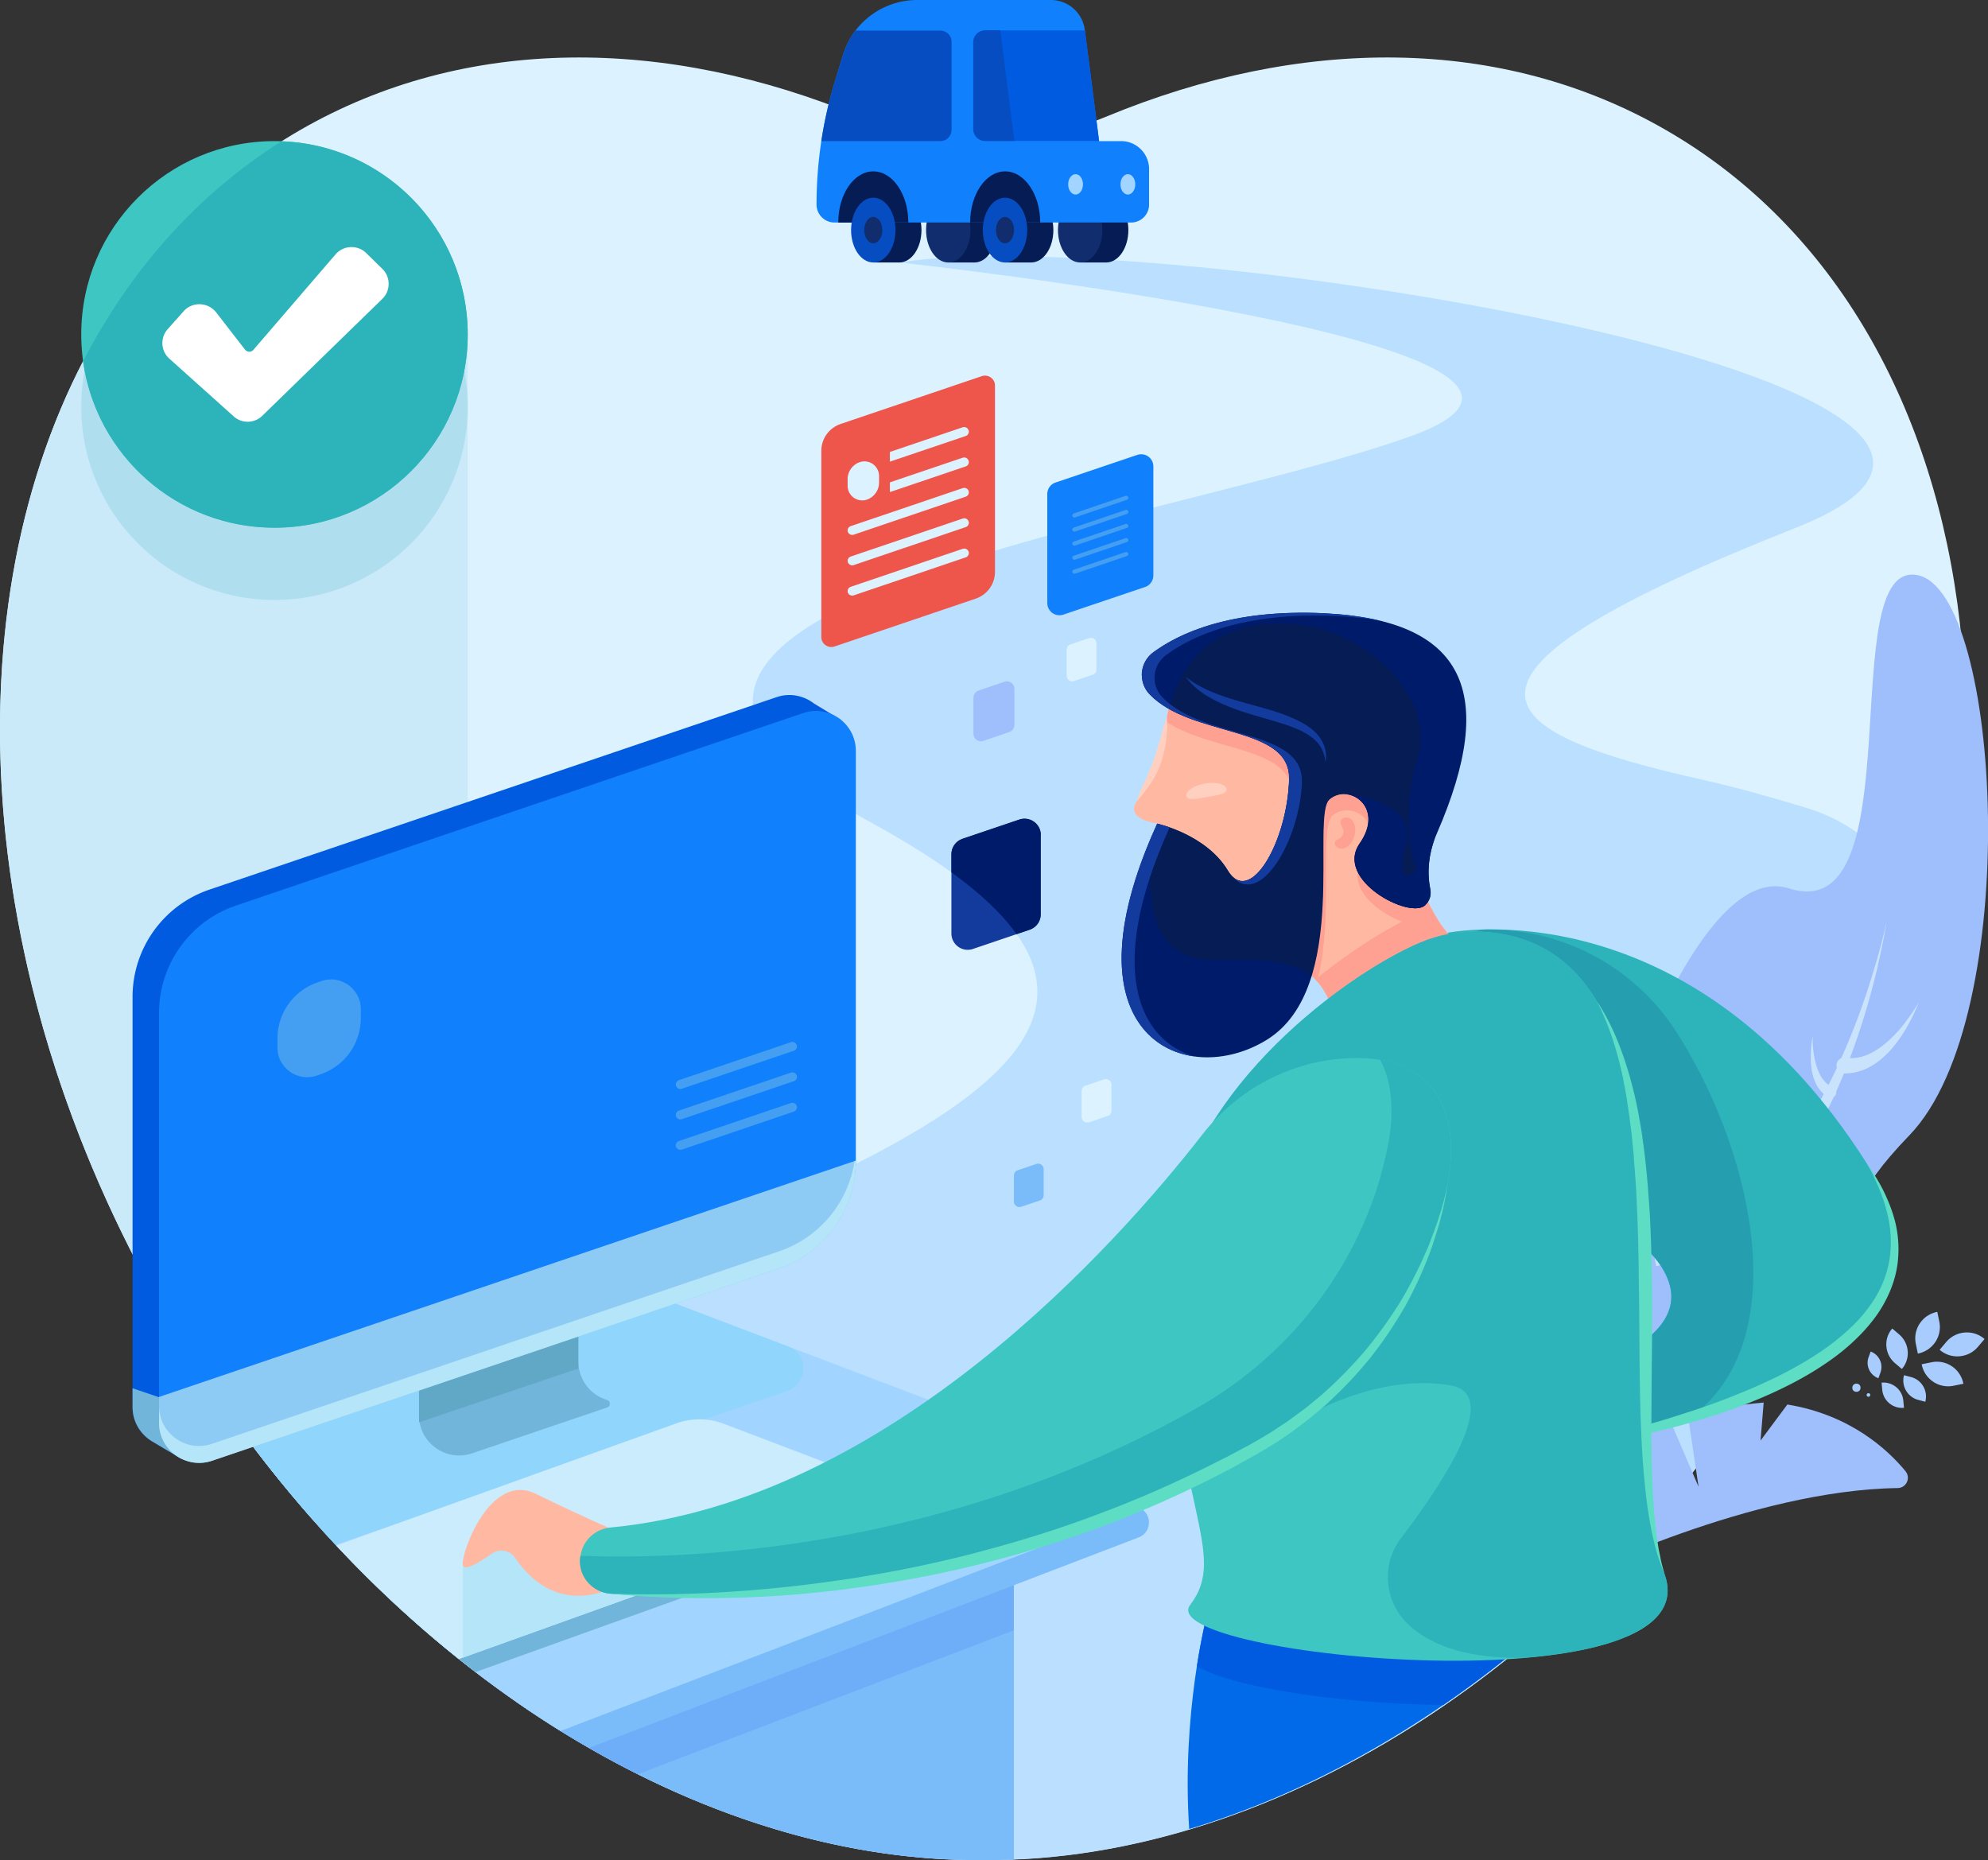 <svg xmlns="http://www.w3.org/2000/svg" viewBox="0 0 1208.8 1131"><rect x="0" y="0" width="1208.8" height="1131" fill="#333333" stroke="none"/><style>.st2{fill:#a1d5ff}.st3{fill:#dcf3ff}.st4{fill:#9fbefc}.st5{fill:#a9ccff}.st6{fill:#cae3fc}.st7{fill:#0051c6}.st9{fill:#006ae8}.st10{fill:#005be0}.st12{fill:#ffb9a3}.st13{fill:#ff6c5c}.st14{fill:#ef564b}.st15{fill:#ff958d}.st16{fill:#fea092}.st17{fill:#2db3ba}.st18{fill:#259faf}.st19{fill:#5eddc5}.st20{fill:#3ec6c2}.st21{fill:#ffd0c0}.st22{fill:#001b69}.st23{fill:#061c54}.st24{fill:#133b9e}.st25{fill:none}.st26{fill:#bbe0ff}.st27{fill:#f25851}.st28{fill:#e83f3f}.st31{fill:#6b337f}.st32{fill:#112d6d}.st33{fill:#1080fc}.st36{fill:#7abcf9}.st39{fill:#71b5db}.st41{fill:#b4e5f9}.st42{fill:#054dc1}.st44{fill:#449ff2}</style><g id="Layer_2"><path class="st2" d="M3278.8 592.3l-157.6 53.5c-7.2 2.4-14.7-2.9-14.7-10.5v-208c0-13.5 8.6-25.5 21.4-29.8l157.6-53.5c7.2-2.4 14.7 2.9 14.7 10.5v207.9c0 13.6-8.6 25.6-21.4 29.9z"/><path class="st3" d="M4295.3 576.5c-.8-.7-1.6-1.3-2.4-1.9-38.1-30-63.8-72.9-71.3-120.8-33-212.2-176.7-388-329.9-388-174.7 0-316.4 203.1-316.4 453.6v.5c0 26.9-20 49.7-46.8 52.7-40.6 4.5-75.9 19.6-102.5 46.3-95.8 95.8-42.8 304.2 118.5 465.5 104.8 104.8 229.4 163.8 330.2 166.1h7.4c13.7-.1 27-1.2 39.6-3.5 97.5-16 210.3-85.7 300.7-195.7 145-176.1 177.6-388.7 72.9-474.8z"/><path class="st4" d="M4012.1 1132.6s49.2-556.9 184.4-534.5-3.7-345.3 85.2-341c88.9 4.3 175.1 437.8 74.8 576.8-100.3 139 14.1 103.4-11.3 153s-237.7 174.7-237.7 174.7"/><path class="st5" d="M4295.3 576.5c-.8-.7-1.6-1.3-2.4-1.9-13.6-10.7-25.5-23-35.7-36.6-5.4 40.4-21.5 66.6-60.7 60.1-135.2-22.4-184.4 534.5-184.4 534.5l95.5 29.1c40.2-30 79.3-67 114.9-110.3 144.9-176.2 177.5-388.8 72.8-474.9z"/><path class="st6" d="M4301.7 616.1a650.86 650.86 0 0 1-3.8 55.8c-2 18.6-4.6 37-7.9 55.4-6.6 36.8-15.8 73.2-29 108.4-3.3 8.8-6.9 17.5-10.7 26.1-3.8 8.6-8 17.1-12.5 25.4-4.5 8.3-9.3 16.5-14.5 24.4-5.2 7.9-10.8 15.6-16.8 23s-12.5 14.4-19.3 21.1c-1.7 1.6-3.4 3.3-5.2 4.9l-5.4 4.8c-3.7 3.1-7.4 6.1-11.3 8.9l-2.9 2.2-3 2-3 2-1.5 1-1.5.9-6.2 3.8-6.3 3.5c-8.6 4.5-17.4 8.4-26.6 11.7l-4.7-14.2c8.5-2.7 16.8-6 24.9-10l6-3.1 5.9-3.3 1.5-.8 1.4-.9 2.9-1.8 2.9-1.8 2.8-1.9c3.7-2.5 7.3-5.3 10.9-8l5.2-4.3c1.7-1.4 3.4-3 5.1-4.5 6.7-6.1 13.1-12.6 19-19.5 6-6.9 11.6-14.1 16.9-21.6a294 294 0 0 0 14.8-23.2c4.7-7.9 9-16.1 13-24.4 4.1-8.3 7.9-16.7 11.4-25.2 14.2-34.2 24.5-70 32.3-106.3a788.12 788.12 0 0 0 13.1-82.6c.8-9.3 1.6-18.6 2.1-27.9z"/><path class="st6" d="M4346.4 696.1c-2.2 8.6-5.1 17-8.6 25.2s-7.6 16.2-12.6 23.8c-2.5 3.8-5.3 7.4-8.3 10.9-3 3.5-6.4 6.7-10.1 9.6-3.7 2.9-7.8 5.5-12.2 7.4-4.5 1.9-9.2 3.2-14.1 3.8a5.1 5.1 0 0 1-5.6-4.4 5.1 5.1 0 0 1 4.4-5.6h.5c3.9-.1 7.8-.8 11.7-2 3.8-1.2 7.5-3.1 11-5.3 3.5-2.2 6.8-4.9 9.9-7.8 3.1-2.9 6-6.1 8.7-9.5 5.4-6.8 10.2-14.2 14.4-21.9 4.2-7.8 7.9-15.9 10.9-24.2zM4242.7 746.6c.4 5.3 1.3 10.6 2.5 15.7s2.8 10.2 4.8 14.9c2.1 4.7 4.7 9.2 8 12.9 1.7 1.8 3.5 3.5 5.5 4.7 2 1.3 4.1 2.3 6.3 2.9 1.9.6 2.9 2.5 2.3 4.4s-2.5 2.9-4.4 2.3c-.1 0-.2-.1-.4-.1-2.8-1.2-5.4-2.7-7.6-4.6-2.3-1.9-4.2-4.1-5.9-6.4-3.4-4.6-5.6-9.8-7.2-15-1.6-5.2-2.7-10.5-3.3-15.9-.5-5.1-.8-10.5-.6-15.8z"/><path class="st5" d="M3948.7 1232.5s85.9-146.9 263.7-207.1c114.9-38.9 152.4-107.2 164.5-150.8 2.1-7.7 13.2-7.1 14.6.7 7 38.5 14.2 97.2 4.6 144.3-4.6 22.6-22.5 40-45.2 44.2l-43.3 8.1 29.6 15.4c9.6 5 11.1 18.2 2.9 25.2-21.7 18.5-61.8 47.9-102.3 52.2l-22.9-32-2.5 46-63.5 12.7v-45.7l-19.1 48.3s-96.8 8.8-151.9 38.7"/><path class="st4" d="M4255.6 1007.8c-13 6.3-27.3 12.2-43.1 17.6-177.9 60.2-263.7 207.1-263.7 207.1h29.2c12-6.5 25.9-12 40.3-16.6 70.5-33.3 142.6-89.6 204.2-164.5 11.8-14.4 22.8-28.9 33.1-43.6zM3730.4 1214.9s-145.8-87.8-273-100c-7.5-.7-10.8-9.8-5.6-15.3 16.8-17.4 52-45.1 107.4-49.4l20.8 33.2v-33.2s53.2 8.9 64.6 17.8l-13.9 60 30.4-57.4s30.9 12.7 39.6 19.1l-16.7 31.2 16.7-12.1s38 32.4 42.4 49.2"/><path class="st5" d="M3700.7 1108.7l-16.7 12.1 16.7-31.2c-8.7-6.4-39.6-19.1-39.6-19.1l-30.4 57.4 13.9-60c-11.4-8.9-64.6-17.8-64.6-17.8v33.2l-20.8-33.2c-14.7 1.1-27.9 3.9-39.7 7.7 8 8.9 16.4 17.7 25 26.4 38.5 38.5 79.7 70.9 121.4 96.5 39 18.7 64.4 34.1 64.4 34.1l12.6-57c-4.3-16.7-42.2-49.1-42.2-49.1z"/><path class="st7" d="M3924.6 1186.3l-113.6-161-48.7-19.9s-46.4 103.5-33.2 208.9c50.7 22.7 100.5 35.1 145.6 36.2h7.4c13.7-.1 27-1.2 39.6-3.5 18.3-3 37.1-7.9 56.2-14.6l-53.3-46.1z"/><path d="M3848.9 1079l-37.9-53.7-48.7-19.9s-9 20.2-18 51.8c33 11.7 68.5 20 104.6 21.8z" fill="#0e5399"/><path class="st9" d="M3730.4 1214.9c50.2 22.4 99.6 34.6 144.3 35.6h7.4c13.7-.1 27-1.2 39.6-3.5 6-1 12-2.2 18.1-3.5 59.7-63.8 131.6-153.9 172.1-252.5l-298.1 14.4s-66.9 97.4-83.4 209.5z"/><path class="st10" d="M3778.5 1067.6c58.9 17.8 124.3 23.8 186.8.8 12.7-4.7 26.3-6.9 39.8-6.1 26.1 1.7 51.8.1 75-5.8 11.9-21.3 22.7-43.1 31.9-65.5l-298.1 14.4c-.1 0-16.7 24.2-35.4 62.2zM3557.4 88.6c-12-12-31.5-12-43.6 0L3340.4 262c-12 12-12 31.5 0 43.6l115.7 115.7c12 12 31.5 12 43.6 0l121.1-121.1c6.3-6.3 9.8-14.9 9.8-23.8V175.8c0-8.9-3.5-17.5-9.8-23.8l-63.4-63.4z"/><path class="st7" d="M3579.1 215.4l-68.9 195.5 110.6-110.6c6.3-6.3 9.8-14.9 9.8-23.8v-38.1l-51.5-23z"/><path d="M3628.5 164l-40.4 40.4c-12 12-12 31.5 0 43.6l40.4 40.4c1.4-3.7 2.1-7.7 2.1-11.8V175.8c0-4.1-.7-8.1-2.1-11.8z" fill="#1a91ff"/><path class="st3" d="M3529.1 229.6c-7.3-7.3-17.4-12.9-25.5-14.2-2.3-.4-4.5.8-5.4 2.9l-4.8 10.8c-.7 1.5-.6 3.1.2 4.5s2.2 2.4 3.8 2.6c4.3.6 9.7 3.5 13.4 7.2 5.4 5.6 5.8 10.7 1.2 15.3-4 4-9.9 5.8-22.6 6.8-14.2 1.3-25.4 6.7-32.6 15.6l-2.9 3.4c-1.7 2-1.6 5 .3 6.9l9.7 9.7c1 1 2.3 1.5 3.7 1.5 1.4 0 2.7-.6 3.6-1.6l3.1-3.3s0-.1.1-.1c5.2-5.9 11.6-8.6 21.9-9.5 14.3-1.2 25.9-2.9 35.4-12.4 10.8-10.8 14.2-29.3-2.6-46.1zM3452.9 302.2c-5.4-5.4-13.4-5.3-19 .3-5.4 5.4-5.6 13.5-.3 18.7 5.4 5.4 13.3 5.3 18.9-.2 5.5-5.6 5.7-13.5.4-18.8z"/><path class="st12" d="M3611.6 813.3c-20.3-11.6-31.6 4.3-31.6 4.3l41.9 70.7c0-.1 10-63.4-10.3-75z"/><path class="st13" d="M3352.8 630.3a30.74 30.74 0 0 0-23.7 36.5l51.1 239.9a30.74 30.74 0 0 0 36.5 23.7l160.1-34.1a30.74 30.74 0 0 0 23.7-36.5l-35.6-167.5a33.9 33.9 0 0 0-14.6-21.2l-84.5-54.8a33.7 33.7 0 0 0-25.3-4.7l-87.7 18.7z"/><path class="st14" d="M3576.8 896.4a30.74 30.74 0 0 0 23.7-36.5l-35.6-167.5a33.9 33.9 0 0 0-14.6-21.2l-84.5-54.8a33.7 33.7 0 0 0-25.3-4.7l-11.9 2.5c-.9.9-1.9 1.8-2.8 2.7-66.9 66.9-61.2 188.7 3.2 311l147.8-31.5z"/><path class="st15" d="M3454.7 611.7l11.9 55.8a30.74 30.74 0 0 0 36.5 23.7l55.8-11.9c-2.4-3.2-5.3-6-8.7-8.2l-84.5-54.8c-3.3-2.2-7.1-3.7-11-4.6z"/><path class="st3" d="M3455.7 730.8c-10.2 2.2-20.3 7.5-25.8 13.7a5.26 5.26 0 0 0-.5 6.2l6.4 9.9c.9 1.3 2.3 2.2 3.9 2.3 1.6.1 3.2-.5 4.2-1.8 2.8-3.3 8.2-6.3 13.3-7.3 7.6-1.5 12.1 1 13.5 7.4 1.2 5.6-.5 11.5-6.5 22.6-6.6 12.6-8.3 25-4.7 35.8l1.3 4.3c.8 2.5 3.3 4.1 5.9 3.5l13.4-2.8c1.4-.3 2.5-1.1 3.3-2.3.7-1.2 1-2.6.6-3.9l-1.1-4.4v-.1c-2.1-7.6-.9-14.4 4-23.6 6.7-12.6 11.7-23.3 8.9-36.5-3.2-15-16.8-27.9-40.1-23zM3475 834.3c-7.5 1.6-11.7 8.3-10.1 16.1 1.6 7.5 8.3 12 15.6 10.5 7.5-1.6 11.7-8.3 10.1-15.9-1.6-7.9-8.2-12.3-15.6-10.7z"/><path class="st12" d="M3607.6 833.3c-16.4-20.3-65.7-44.6-78.1-39-12.4 5.6 27.3 34.2 14.8 55.1-12.4 20.9-3.7 78.2 66.6 78.2l10.7-34.4c.1 0 2.4-39.5-14-59.9z"/><path class="st16" d="M3570.4 910.7c0 3 .3 5.9.8 8.8 10.2 5.1 23.3 8.2 39.8 8.2l10.7-34.4v-.1c1-20.4-24.4-31.2-38-15.9-8.4 9.4-13.3 20.9-13.3 33.4z"/><path class="st12" d="M3613.9 315.8c-3.9-18.3-17.8-28-26.5-32.4-3.5-1.8-7.6.9-7.6 4.8.1 6.6 1.2 16.1 6.2 23.7 2 3.1.8 7.3-2.7 8.6-11.6 4.5-30.8 17.1-26.1 50.3l11.5 16.3c0 .1 51-44.2 45.2-71.3z"/><path class="st16" d="M3557.9 348.6c-1.5 6.1-2 13.4-.7 22.2l11.5 16.3s11.9-10.3 23.6-24.1c-9.5-6.9-21.3-12-34.4-14.4z"/><path class="st17" d="M3889.3 543.7s-130.8 116.8-231.7 31c-73.2-62.1-78.5-144.7-75.9-185.4.9-13.5-9.9-24.9-23.4-24.9a23.4 23.4 0 0 0-23.2 20.1c-12.3 86.6-36.1 420.1 336.8 357.8"/><path class="st18" d="M3889.3 543.7s-20.8 18.5-52.1 35.4c-13.4 29.6-21.3 65.5-14.8 106.5 3.6 22.5 5.7 43.3 6.5 62.4 13.7-1.3 28.1-3.1 43-5.6l17.4-198.7z"/><path class="st19" d="M3535 384.5c-2.6 25-3.9 50.2-3.5 75.3.1 12.5.7 25.1 1.8 37.5 1.1 12.5 2.5 24.9 4.6 37.2 4.2 24.6 10.4 48.9 19.8 71.9 9.3 23 21.6 44.8 37.6 63.6a195.85 195.85 0 0 0 57 46.6c21.7 11.9 45.5 19.8 69.9 24.7 3 .7 6.1 1.1 9.2 1.7 3.1.5 6.1 1.1 9.2 1.4l9.3 1.2 9.3.9c1.6.1 3.1.3 4.7.4l4.7.3c3.1.2 6.2.4 9.4.5l9.4.2c1.6 0 3.1.1 4.7.1l4.7-.1c25.1-.1 50.1-2.3 75.1-5.5-24.7 5-49.8 8.2-75 9.4l-4.7.2c-1.6.1-3.2.1-4.7.1l-9.5.1c-3.2 0-6.3-.1-9.5-.2l-4.7-.1-4.7-.3-9.5-.6-9.5-1c-3.2-.3-6.3-.8-9.4-1.2-3.1-.5-6.3-.8-9.4-1.5-12.6-2.1-24.9-5.2-37.1-9.2-12.1-4-24-9-35.3-15-22.6-12-42.9-28.5-59.5-48.1-16.5-19.7-29.2-42.3-38.5-66-4.6-11.9-8.5-24.1-11.6-36.4-3.1-12.3-5.5-24.8-7.3-37.4-3.6-25.1-4.8-50.5-4.1-75.7.4-12.6 1.1-25.2 2.3-37.8.6-6.3 1.3-12.5 2.2-18.8.6-5.9 1.5-12.2 2.6-18.4z"/><path class="st20" d="M4003 513.3l-65.9-16.2s-109.7 77-90.2 199.7c19.5 122.7-4.9 194-44.9 230.3-40 36.3 237.5 160.4 340.7 60 103.2-100.5 58.8-455.1-139.7-473.8z"/><path class="st17" d="M3914.8 1028.2c77.9 25 175.4 32.2 227.9-20.9 103.2-104.6 58.8-473.9-139.7-493.4l-65.9-16.9s-24.4 17.9-48.2 50.2c-20 33.1-22.1 74.8-4.8 109.5 8.6 17.3 21.4 34.2 40.5 46 57.9 35.7 36.3 131 36.3 131l-46.1 194.5z"/><path class="st19" d="M4142.7 986.9l3-3.3 1.5-1.7 1.4-1.8 2.8-3.5c.9-1.2 1.7-2.4 2.6-3.6 1.8-2.4 3.3-4.9 5-7.4.8-1.2 1.5-2.6 2.3-3.8.7-1.3 1.5-2.6 2.2-3.9 5.7-10.5 10.3-21.5 14-32.8 3.8-11.3 6.7-22.8 8.9-34.5s3.9-23.5 4.9-35.3c2-23.7 2.1-47.6.1-71.3a452.4 452.4 0 0 0-11.1-70.4c-5.5-23.1-12.9-45.8-22.5-67.5-9.5-21.7-21.5-42.4-35.9-61.2a228.6 228.6 0 0 0-23.9-26.2c-8.7-8.1-18.1-15.3-28.2-21.6-10.1-6.3-20.8-11.5-32.1-15.4-2.8-.9-5.7-1.9-8.5-2.8l-8.7-2.3-8.8-1.9-8.9-1.4 9 .8 8.9 1.3 8.9 1.8c2.9.7 5.8 1.5 8.8 2.3 11.6 3.4 22.8 8.2 33.4 14.2 10.6 6 20.5 13.1 29.7 21.1 9.2 8 17.6 16.8 25.3 26.2 3.9 4.7 7.5 9.6 11 14.5l2.6 3.8c.9 1.3 1.7 2.5 2.5 3.8 1.6 2.6 3.3 5.1 4.8 7.7 6.3 10.4 12 21.2 17 32.2 10 22.1 17.6 45.2 23.4 68.8 5.6 23.6 9.2 47.6 10.9 71.7.8 12.1 1.1 24.2.9 36.3-.2 12.1-1 24.2-2.4 36.2-2.7 24-7.8 47.9-16.4 70.6-4.3 11.3-9.5 22.3-15.8 32.6-6.2 10.1-13.8 19.6-22.6 27.7z"/><path class="st18" d="M4154.4 796.3l-6.6-59.5c-1.4-12.4-6-24.2-13.3-34.2-23.5-31.9-67.9-36.4-96.8-9.8l-1.2 1.1c-38.1 34.9-60.3 85-60.8 137.9-.5 49-10.5 111.4-51.1 155l-9.8 41.4c48.5 15.5 104.5 24.2 152.5 15.7 18.7-3.3 35-15.3 44.6-32.4 35.9-64.4 50.9-140 42.5-215.2z"/><path class="st17" d="M4074.5 955.5c-166.3 189.3-407.1 30.5-475.8-21.6a27.8 27.8 0 0 1-7.5-35.7 27.9 27.9 0 0 1 39.4-9.9c40.8 26.3 129.7 68.5 236.6 28.4 89.1-33.4 107.7-120.9 108.5-184.9.6-51 22.5-99.5 60.8-133.3l1.2-1.1c28.9-25.5 73.4-21.2 96.8 9.4 7.3 9.5 11.9 20.9 13.3 32.8l6.6 57.1c10.9 93.7-17.6 187.9-79.9 258.8z"/><path class="st20" d="M4069.8 633.8c-19.7-20.9-54.1-17.2-68.8 7.5a181.55 181.55 0 0 0-25.3 90.5c-.8 64-19.4 151.5-108.5 184.9-106.5 39.9-195.1-1.8-236.1-28.1-13.3-8.5-31.2-4.8-39.4 8.7-7.4 12.2-4.3 28 7 36.6 3.9 2.9 8.3 6.2 13.3 9.8 104.3 58.5 273.1 115 399.2-28.5 54.5-62 82.8-142.7 81.7-224.6a84.2 84.2 0 0 0-23.1-56.8z"/><path class="st19" d="M3867.2 916.6c-9.4 4.4-19.1 8-29 11.1-10 2.9-20.2 5.2-30.5 6.8a226.3 226.3 0 0 1-62.6.5c-20.8-2.7-41.1-8.2-60.4-16.1-19.3-7.9-37.6-18.1-54-30.6 18.2 9.7 37 18.2 56.3 24.8 19.3 6.6 39.1 11.4 59.2 14 20.1 2.6 40.5 3.1 60.8 1.2 10.1-1 20.3-2.4 30.3-4.3 10-2.1 19.9-4.7 29.9-7.4z"/><path class="st12" d="M4037.6 520.5c-4.9-1.9-9.6-4.2-13.8-7.3a72.5 72.5 0 0 1-19-20.4c-17.8-29.2-31.4-71.6-15.5-125.2 14.5-48.8-49.5-114-127.4-100.1-45.4 8.1-60.3 47.2-64.8 69.6-2.9 14.4-7 28.5-12.5 42-3.8 9.5-7.9 18.7-10.7 22.9-9.5 14.1 15.7 17 15.7 17s-27.4 105.3 42.5 104.2c48.4-.8 73.8.7 87.5 27.5 3.2 6.3 2.7 13.9-1.2 19.6-1.7 2.5-3.1 5.2-3.9 8-3.5 12.6-5.7 41.2 47.8 35.5 41-4.2 131.9-71.8 75.3-93.3z"/><path class="st16" d="M3997.2 494.1c2.4-2.3 3.6-4.9 4.1-7.4-16-28.9-26.7-69.1-11.9-119.1 11-37.1-23.2-83.6-74.5-97.7-34.6-1.2-61.5 2.9-82 9-23.3 15.5-32.4 41.5-35.8 58.2-.2 1.2-.5 2.4-.8 3.6 35.6 23.4 97.8 18.9 96.7 56.7-1.4 48.3-30.3 97.9-47 70s-54.3-35.9-54.3-35.9c-2.5 5.4-4.7 10.7-6.8 15.8-2.8 31.1 1 76.6 47.1 75.9 40.9-.6 65.3.3 80.2 16.8 13.1-52.9 1.2-118.5 11.6-127.2 15-12.6 42.8 6 23.2 33.9-19.4 28 38.5 58.5 50.2 47.4z"/><path class="st21" d="M3797.1 337.1c.2 5.9-.2 11.7-1 17.6a93.3 93.3 0 0 1-4 17.2c-1.9 5.6-4.6 11-7.8 16-3.2 4.9-6.7 9.5-10.4 14.1 1.8-5.6 4.5-10.9 6.9-16.1 2.5-5.2 4.7-10.3 6.5-15.7 1.9-5.3 3.4-10.8 4.9-16.4 1.6-5.5 3-11.1 4.9-16.7z"/><path class="st22" d="M3789.5 419s37.5 8 54.3 35.9 45.6-21.7 47-70c1.2-41.8-75-31.8-107-65.2-8.9-9.3-7.6-24.5 2.8-32.2 18.8-14 58.6-33.5 131.5-30 107.2 5.2 133.1 60.4 86.1 168.5-5.9 13.5-8.1 28.5-5.2 42.9.8 4.2.1 8.6-3.9 12.5-11.6 11.1-69.6-19.4-50.1-47.3s-8.3-46.6-23.2-33.9 16.5 143.9-48 184.2c-61.6 38.5-159.4-.8-84.3-165.4z"/><path class="st23" d="M3994.9 481.5c.9-.9 1.6-1.8 2.2-2.7-13.6-28.2-21.4-65.6-7.8-111.2 14.5-48.8-49.5-114-127.4-100.1-41.5 7.4-57.5 40.6-63.4 63.4 36.1 20.4 93.3 17.7 92.2 54-1.4 48.3-30.3 97.9-47 70s-54.3-35.9-54.3-35.9-27.4 105.3 42.5 104.2c37-.6 60.5.1 75.7 12.5 16.7-54.1 2.9-126.3 13.9-135.5 15-12.6 42.8 6 23.2 33.9-19.4 28 38.6 58.5 50.2 47.4z"/><path class="st24" d="M3777.8 305.4c.1 5.1 2 10.3 5.9 14.3 17.8 18.6 49.4 23.7 73.6 31.9 4.3 1.4 8.4 3 12.1 4.7 1.2.5 2.3 1.1 3.4 1.7 2.8 1.5 5.3 3.1 7.5 4.8.4.4.9.7 1.3 1.1 2.5 2.2 4.6 4.7 6.1 7.6.5.9 1 1.9 1.3 3 .4 1 .7 2.1.9 3.2.2 1.1.4 2.3.5 3.5.1 1.2.1 2.5.1 3.8-1.3 45.7-27.3 92.6-44.2 73.8 22.3 25.9 52.9-28.8 54.1-71.7 1.2-41.8-75-31.8-107-65.2-8.9-9.3-7.6-24.5 2.8-32.2 18.8-14 58.6-33.5 131.5-30 12 .6 23 1.8 32.9 3.6-1.5-.4-3.1-.7-4.7-1.1h-.1c-4.8-1-9.9-1.9-15.2-2.6h-.4l-4.6-.6c-.4 0-.9-.1-1.3-.1-1.3-.1-2.6-.3-3.9-.4-.5-.1-1.1-.1-1.6-.1l-3.9-.3c-.5 0-1.1-.1-1.6-.1l-5.5-.3h-.1c-9.1-.4-17.7-.5-25.8-.3-2 .1-4 .1-6 .2-7.9.4-15.2 1-22.1 1.9-1.7.2-3.4.5-5.1.7-34.1 5.2-56.3 16.1-69.6 25.3-1 .7-2 1.4-2.9 2.1-.5.3-.9.7-1.3 1.1-4.9 4.3-7.5 10.4-7.4 16.5.3-.1.3 0 .3.2zM3844.6 456.2zM3799.1 421.9c-5.8-2-9.6-2.8-9.6-2.8-54.1 118.4-18.6 171.9 28.4 178.4-41.6-12.4-68.5-66.2-18.8-175.6z"/><path class="st16" d="M3940.8 428.2c1.7-6.5-.4-12.7-4.9-13.9-.9-.3-1.9-.3-2.9 0-2.7.6-3.7 3.8-2.2 6.1 1.4 2.1 1.9 4.4 1.2 6.5-.7 1.9-2.2 3.2-4.3 4-1.9.7-2.6 3.1-1.4 4.7.9 1.1 2 1.8 3.2 2.2 4.6 1.2 9.6-3.1 11.3-9.6z"/><path class="st21" d="M3842.8 392.4c.7 3.8-6.3 4.7-14.8 6.2s-15.4 3-16-.8c-.7-3.8 5.7-8 14.2-9.5s15.9.3 16.6 4.1z"/><path class="st22" d="M4004 426.3c-.2.6-.5 1.1-.7 1.7v.1c.2-.6.5-1.2.7-1.8zM3994.9 481.5c4.1-3.9 4.8-8.4 3.9-12.5-2.6-13.3-1-27 3.9-39.6-13.4 33.8-32.8 42-22.5 6.7 10.5-35.8-46.9-39.9-46.9-39.9v.1c13.6.6 26.4 16.5 11.5 38-19.5 27.8 38.5 58.3 50.1 47.2z"/><path class="st24" d="M3918.7 371.9c-.5-5.5-2.2-10.8-5.5-14.8-3.2-4.1-7.6-7.1-12.4-9.4-4.7-2.4-9.8-4.2-15-5.9-5.2-1.7-10.4-3.2-15.7-4.7-10.6-3-21.3-6.2-31.5-10.8-5.1-2.3-10.1-4.9-14.7-8.2-4.6-3.2-8.9-7-12.2-11.4 8.6 7.1 18.5 11.6 28.7 15.2 10.2 3.6 20.8 6.3 31.4 9.4 5.3 1.5 10.6 3.2 15.9 5.1 5.3 1.9 10.5 4.2 15.4 7.1 4.9 3 9.5 6.8 12.5 11.9 3 5 3.9 11 3.1 16.5z"/><g><path class="st16" d="M4002.1 488.2c.2.3.4.6.5.9-.2-.3-.3-.6-.5-.9zM4006.1 494.9c1.8 2.7 3.8 5.4 6 7.8a76.8 76.8 0 0 1-6-7.8zM4006.1 494.9c-.5-.7-.9-1.4-1.3-2.1.4.7.9 1.4 1.3 2.1zM3997.4 479.3c.2.3.3.6.5.9-.2-.3-.3-.6-.5-.9z"/></g><g><path class="st19" d="M4154.4 696.7c2.1 16.7 3.4 33.6 3.1 50.5.1 2.1-.1 4.2-.2 6.3l-.3 6.3-.3 6.3c-.1 2.1-.4 4.2-.6 6.3-.4 4.2-.8 8.4-1.3 12.6l-1.9 12.6-.5 3.1-.6 3.1-1.3 6.2c-.9 4.1-1.6 8.3-2.8 12.4l-3.3 12.3c-1.2 4.1-2.6 8.1-3.9 12.1a321.4 321.4 0 0 1-19.8 46.9l-2.9 5.7c-1 1.9-2.1 3.7-3.2 5.5-2.1 3.7-4.2 7.4-6.4 11-4.7 7.1-9.2 14.3-14.4 21.1a322.23 322.23 0 0 1-33.3 38.7c-12.1 12-25.4 22.8-39.6 32.4-1.7 1.2-3.6 2.3-5.4 3.5-1.8 1.1-3.6 2.3-5.4 3.4-3.7 2.1-7.4 4.4-11.2 6.3-7.5 4.1-15.4 7.6-23.3 10.9-31.8 12.7-66.3 18.2-100.4 17.4l-6.4-.2-6.4-.4c-2.1-.1-4.2-.3-6.4-.5-2.1-.2-4.2-.3-6.4-.6-8.5-.9-16.9-2.2-25.2-3.7-8.4-1.6-16.7-3.4-24.9-5.5-8.2-2.2-16.4-4.5-24.4-7.2-32.3-10.5-63.2-24.7-92.6-41.2a634.1 634.1 0 0 1-83.9-56.4c27.4 19.6 56 37.4 85.8 52.9 7.4 3.9 14.9 7.6 22.5 11.2 7.6 3.6 15.2 7 23 10.2 7.7 3.2 15.5 6.3 23.4 9.2 7.9 2.9 15.8 5.5 23.8 8 8 2.4 16.1 4.6 24.2 6.6 8.1 1.9 16.3 3.7 24.5 5.1 8.2 1.4 16.5 2.6 24.8 3.4 2.1.2 4.1.3 6.2.5 2.1.2 4.1.3 6.2.4l6.2.3 6.2.1c8.3.1 16.6 0 24.9-.7 4.1-.2 8.3-.8 12.4-1.2 4.1-.6 8.2-1.1 12.3-1.9 8.2-1.3 16.2-3.3 24.2-5.5l6-1.8c2-.6 3.9-1.3 5.9-2 3.9-1.3 7.8-2.8 11.6-4.3 7.6-3.2 15.2-6.5 22.5-10.4 3.7-1.8 7.2-4 10.8-6 1.8-1 3.5-2.2 5.3-3.3 1.7-1.1 3.5-2.2 5.2-3.4 13.8-9.2 26.6-19.8 38.6-31.3s22.9-24.1 33-37.4l3.8-5c.6-.8 1.3-1.6 1.9-2.5l1.7-2.6 7-10.4c2.2-3.5 4.3-7.1 6.5-10.7 1.1-1.8 2.2-3.6 3.2-5.4l2.9-5.5 2.9-5.5c1-1.8 2-3.7 2.9-5.6l5.3-11.3c.4-.9.9-1.9 1.3-2.8l1.2-2.9 2.4-5.8 2.4-5.8c.8-1.9 1.4-3.9 2.1-5.9 1.4-3.9 2.8-7.9 4.1-11.8l3.5-12c1.3-4 2.1-8.1 3.1-12.2.9-4.1 2-8.1 2.7-12.3l2.3-12.3c.6-4.1 1.1-8.3 1.7-12.4.3-2.1.6-4.2.8-6.2l.5-6.3.5-6.3c.2-2.1.4-4.2.4-6.3l.4-12.6c0-1 .1-2.1.1-3.1l-.1-3.1-.1-6.3-.1-6.3c0-1.1-.1-2.1-.1-3.1l-.2-3.1-.7-12.5z"/></g><g><path class="st16" d="M3917.9 547.8zM3929.5 594.5c1.6-11.1-4.2-28.4-8.2-38.5 1 5-.1 10.2-3 14.4-1.7 2.5-3.1 5.1-3.9 8-3.1 11.4-5.3 36 34.2 36.2-7.7-.2-21.3-4.8-19.1-20.1z"/></g><path class="st26" d="M3157.2 481.9c-10.5 3.6-21.4-4.3-21.4-15.4V459c0-8.5 5.4-16.1 13.5-18.8 10.5-3.6 21.4 4.3 21.4 15.4v7.5c0 8.4-5.4 16-13.5 18.8z"/><path class="st3" d="M3322.5 913.2L3279 928c-8.1 2.7-16.5-3.3-16.5-11.8v-60.6c0-5.4 3.4-10.1 8.5-11.8l43.5-14.7c8.1-2.7 16.5 3.3 16.5 11.8v60.6c0 5.3-3.4 10-8.5 11.7zM3211.9 944.7l-14.5 4.9c-2.7.9-5.5-1.1-5.5-3.9v-20.2a4 4 0 0 1 2.8-3.9l14.5-4.9c2.7-.9 5.5 1.1 5.5 3.9v20.2c0 1.7-1.1 3.3-2.8 3.9zM3306.2 990.4l-14.5 4c-2.7.7-5.5-.9-5.5-3.2V975c0-1.4 1.1-2.7 2.8-3.2l14.5-4c2.7-.7 5.5.9 5.5 3.2v16.2c0 1.5-1.1 2.8-2.8 3.2zM4488.7 689.3l-13.1 7.8c-2.4 1.5-5.6.1-6.2-2.7l-4.2-19.7c-.4-1.7.4-3.5 1.9-4.4l13.1-7.8c2.4-1.5 5.6-.1 6.2 2.7l4.2 19.7c.4 1.7-.4 3.5-1.9 4.4zM4465.9 806.1l-29 9.8c-5.4 1.8-11-2.2-11-7.9v-40.4c0-3.6 2.3-6.7 5.6-7.9l29-9.8c5.4-1.8 11 2.2 11 7.9v40.4c0 3.6-2.3 6.7-5.6 7.9zM3296.3 731.8l-29 9.8c-5.4 1.8-11-2.2-11-7.9v-40.4c0-3.6 2.3-6.7 5.6-7.9l29-9.8c5.4-1.8 11 2.2 11 7.9v40.4c.1 3.6-2.2 6.8-5.6 7.9z"/><g><path class="st26" d="M3142.5 520.9l124.9-42.4a5.07 5.07 0 1 0-3.3-9.6l-124.9 42.4c-2.1.7-3.5 2.7-3.5 4.8.1 3.5 3.5 6 6.8 4.8zM3142.5 554.8l124.9-42.4a5.07 5.07 0 1 0-3.3-9.6l-124.9 42.4c-2.1.7-3.5 2.7-3.5 4.8.1 3.5 3.5 5.9 6.8 4.8zM3142.5 588.7l124.9-42.4a5.07 5.07 0 1 0-3.3-9.6L3139.2 579c-2.1.7-3.5 2.7-3.5 4.8.1 3.5 3.5 6 6.8 4.9z"/></g><g><path class="st26" d="M3205.5 857.2l-95.5 32.4c-9.2 3.1-18.8-3.7-18.8-13.5V748.7c0-6.1 3.9-11.5 9.7-13.5l95.5-32.4c9.2-3.1 18.8 3.7 18.8 13.5v127.4c0 6.1-3.9 11.5-9.7 13.5z"/><path class="st2" d="M3123.7 775.9l60.6-20.6c1-.3 1.7-1.3 1.7-2.3 0-1.7-1.7-2.9-3.3-2.3l-60.6 20.6c-1 .3-1.7 1.3-1.7 2.3 0 1.7 1.7 2.9 3.3 2.3zM3123.7 792.4l60.6-20.6c1-.3 1.7-1.3 1.7-2.3 0-1.7-1.7-2.9-3.3-2.3l-60.6 20.6c-1 .3-1.7 1.3-1.7 2.3 0 1.6 1.7 2.8 3.3 2.3zM3123.7 808.8l60.6-20.6c1-.3 1.7-1.3 1.7-2.3 0-1.7-1.7-2.9-3.3-2.3l-60.6 20.6c-1 .3-1.7 1.3-1.7 2.3 0 1.7 1.7 2.9 3.3 2.3zM3123.7 825.3l60.6-20.6c1-.3 1.7-1.3 1.7-2.3 0-1.7-1.7-2.9-3.3-2.3l-60.6 20.6c-1 .3-1.7 1.3-1.7 2.3 0 1.6 1.7 2.8 3.3 2.3zM3123.7 841.7l60.6-20.6c1-.3 1.7-1.3 1.7-2.3 0-1.7-1.7-2.9-3.3-2.3l-60.6 20.6c-1 .3-1.7 1.3-1.7 2.3 0 1.7 1.7 2.9 3.3 2.3z"/></g><path class="st26" d="M3264.1 401.1l-81.4 27.6v10.8l84.6-28.7c2.1-.7 3.5-2.7 3.5-4.8.1-3.5-3.4-6-6.7-4.9zM3264.1 435l-81.4 27.6v10.8l84.6-28.7c2.1-.7 3.5-2.7 3.5-4.8.1-3.6-3.4-6-6.7-4.9z"/><circle class="st3" cx="3383.3" cy="510" r="15.1"/><circle class="st3" cx="3433.6" cy="543.9" r="3.9"/><circle class="st3" cx="3450.5" cy="495.4" r="7.3"/><circle class="st3" cx="3409.7" cy="571.5" r="4.2"/><path class="st25" d="M2351 1341.1h2880v171H2351zM5430.7 1341.1h2880v171h-2880z"/><g><path class="st3" d="M7300.6 134.7c-104.1-60.1-230.7-59-352.3-8.6a202.35 202.35 0 0 1-155.1 0c-121.6-50.4-248.2-51.5-352.3 8.6-213.1 123-251.2 456.1-85 744 125.1 216.6 330.2 345.9 514.9 344.1 184.7 1.8 389.8-127.5 514.9-344.1 166-287.8 128-620.9-85.1-744z"/><path class="st26" d="M7385.5 878.7c54.1-93.7 86.5-192.2 98.4-286.6-63.5-21.9-121.2-40.1-159.8-48.7-139.3-31-165.2-82.1 72.5-176 227-89.7-420.7-174.9-578.6-149.5 0 0 481.5 52.2 321.1 109.4S6554 435.2 6801.6 570.9c244.4 134 3.1 184.6-409.2 365.6 126.2 181.6 310.6 287.9 478.2 286.3 184.8 1.8 389.9-127.5 514.9-344.1z"/><path class="st12" d="M6712.8 332.6s62.7-44 75.7-66.3c9.1-15.7 8 10.5-5.3 26.3-3.4 4-4.8 9.2-3.9 14.4 2.8 15.5 2.3 46.9-46.2 49.1"/><path class="st27" d="M6508.7 675.3s11.5-219.8 204.4-345c5.1-3.3 11.5-3.9 17.1-1.5.1.1.2.1.4.2 10.9 4.9 14.1 18.8 6.7 28.2-26.4 33.3-128.9 176.3-110.8 371.7"/><path class="st28" d="M6600.5 436.1c-85.3 114.9-91.8 239.2-91.8 239.2l69.6 31.6c8-3.8 15.4-5.3 22-3.2 9.2 2.8 17.4 3.5 24.6 2.6-5.1-107.5 25.5-197.7 56.8-260.5-26.1-11.6-54.8-14.3-81.2-9.7z"/><path class="st15" d="M6508.7 675.3c0-8.7.7-17.3 1.7-25.9.2-2.2.5-4.3.8-6.5.3-2.2.5-4.3.9-6.4l1-6.4 1.1-6.4c.7-4.3 1.7-8.5 2.5-12.8.9-4.3 1.9-8.5 2.8-12.7 1-4.2 2.1-8.4 3.2-12.6 1.2-4.2 2.3-8.4 3.6-12.5 9.9-33.4 24-65.6 41.4-95.9l6.8-11.2 1.7-2.8 1.8-2.7 3.6-5.5 3.6-5.5c1.2-1.8 2.5-3.6 3.8-5.3 2.6-3.5 5.1-7.1 7.7-10.6 5.4-6.8 10.7-13.8 16.5-20.3l4.3-4.9 2.1-2.5 2.3-2.4 9-9.5c1.5-1.6 3.1-3.1 4.6-4.6l4.7-4.5c3.2-3 6.2-6.1 9.6-8.9l9.9-8.5c1.6-1.4 3.3-2.8 5.1-4.1l5.1-4 5.2-4 2.6-2 2.7-1.9c3.6-2.5 7.1-5 10.7-7.4 3.5-2.5 7.3-4.7 11-7 3.7-2.2 7.4-4.5 11.1-6.7-3.4 2.7-6.9 5.3-10.3 7.9-3.4 2.6-6.9 5.1-10.2 8-3.3 2.8-6.6 5.5-10 8.2l-2.5 2.1-2.4 2.2-4.8 4.3-4.8 4.3c-1.6 1.4-3.2 2.8-4.7 4.4l-9.2 9c-3.1 2.9-6 6.1-9 9.2l-4.4 4.6c-1.5 1.5-3 3.1-4.4 4.7-5.6 6.5-11.3 12.8-16.6 19.5-5.5 6.6-10.5 13.5-15.7 20.3-2.5 3.5-4.9 7-7.4 10.5-1.2 1.8-2.5 3.5-3.6 5.3l-3.5 5.4-3.5 5.4-1.7 2.7-1.6 2.7-6.6 11c-17 29.6-31.3 60.9-42.6 93.3-5.6 16.2-10.6 32.6-14.8 49.3a512.87 512.87 0 0 0-8.2 37.9c-.8 4.1-1.4 8.4-2 12.7z"/><path class="st17" d="M7162.9 639.6s152.2-31.5 264.1 145.6c90.4 142.8-203.9 179.4-203.9 179.4l-18.3-37.4s116.9-20.4 96.6-70.1-126.7-53.9-126.7-53.9"/><path class="st18" d="M7185.1 637.5h-.5c-3.5 1-7 2.2-10.3 3.6-3.3 1.4-7 3.1-10.9 5.1l11.4 156.9s106.3 4.2 126.7 53.9c19.9 48.6-91.3 69.2-96.4 70.1.1.2.1.5.1.7l18 36.7s44.3-5.5 93.3-20.6c65.8-48.7 38.1-167.9-9.7-242.4-26.5-41.1-72.8-65.3-121.7-64z"/><path class="st19" d="M7427 785.2c3.9 5.6 7.7 11.4 10.7 17.7 3 6.2 5.5 12.8 7.1 19.6 1.6 6.8 2.2 14 1.7 21.1-.5 7.1-2.2 14.1-4.9 20.8-2.7 6.6-6.3 12.8-10.7 18.5-4.3 5.6-9.2 10.8-14.4 15.5-5.2 4.7-10.8 9-16.6 12.9-5.8 3.9-11.8 7.4-18 10.7-12.3 6.6-25 12-38 16.8-13 4.7-26.2 8.8-39.5 12.2-6.7 1.7-13.4 3.3-20.1 4.7-6.7 1.4-13.5 2.7-20.3 3.9-13.6 2.3-27.2 4.2-40.9 5.2 13.4-2.7 26.8-5.7 40.1-9 6.6-1.6 13.2-3.3 19.8-5.2 6.6-1.8 13.1-3.7 19.6-5.7 6.5-2 13-4.1 19.4-6.3 6.4-2.2 12.8-4.5 19.1-7 6.3-2.4 12.6-5.1 18.7-7.8 6.2-2.8 12.3-5.7 18.2-8.9 11.9-6.3 23.3-13.6 33.4-22.2 5.1-4.3 9.8-9 13.9-14.1s7.7-10.7 10.5-16.6c5.5-11.9 7.2-25.4 5.1-38.6-1-6.6-2.9-13.1-5.3-19.5l-1.9-4.7c-.7-1.6-1.4-3.1-2.1-4.6l-1.1-2.3-1.2-2.3-2.3-4.8z"/><path class="st9" d="M7000.5 1203.3c73-22 145.6-62.1 211.9-117.7l6.7-48.3-207.8 32.6s-15.8 60.9-10.8 133.4z"/><path class="st10" d="M7212.5 1085.6l6.7-48.3-207.8 32.6s-3 11.6-6 30.8c19.5 12.9 88.5 23.9 155 24.6 17.6-12.2 35.1-25.4 52.1-39.7z"/><path class="st24" d="M6709.8 1193.7c-.1-68.4-2.2-106.1-2.2-106.1l-198.8-17.7c62.4 56.1 131.1 98.1 201 123.8z"/><path d="M6707.5 1087.6l-198.4-17.6-.2.2c21.7 19.4 44.1 37.2 67 53.1 47.1 4.2 102.6 2.3 132.7-8.1-.5-18.1-1.1-27.6-1.1-27.6z" fill="#0d3482"/><path class="st12" d="M7183.8 654.2c-4-1.5-7.9-3.5-11.3-6a57.47 57.47 0 0 1-15.5-16.7c-14.6-24-25.8-58.8-12.7-102.7 11.9-40.1-40.6-93.5-104.5-82.1-37.3 6.7-49.5 38.7-53.2 57.1-2.4 11.9-5.8 23.4-10.3 34.5-3.1 7.8-6.5 15.3-8.8 18.8-7.8 11.5 12.9 14 12.9 14s-22.5 86.4 34.9 85.5c39.7-.6 60.5.6 71.8 22.6 2.7 5.2 2.3 11.4-1 16.1-1.4 2-2.5 4.2-3.2 6.6-2.8 10.3-4.7 33.8 39.2 29.1 33.5-3.7 108.2-59.2 61.7-76.8z"/><path class="st16" d="M7183.8 654.2c-4-1.5-7.9-3.5-11.3-6a57.47 57.47 0 0 1-15.5-16.7c-1.3-2.2-2.6-4.5-3.9-6.8-2.5.8-4.9 1.7-7.3 2.7-16.3 6.9-40.8 21.3-65.8 41.7 2.7 2.7 5.1 6 7.1 10 2.7 5.2 2.3 11.4-1 16.1-1.4 2-2.5 4.2-3.2 6.6-2.8 10.3-4.7 33.8 39.2 29.1 33.5-3.6 108.2-59.1 61.7-76.7z"/><path class="st16" d="M7150.6 632.5c2-1.9 3-4 3.3-6.1-13.1-23.7-21.9-56.7-9.8-97.7 9.1-30.4-19-68.6-61.1-80.2-28.4-1-50.4 2.4-67.3 7.4-19.1 12.7-26.6 34-29.4 47.7l-.6 3c29.2 19.2 80.2 15.5 79.3 46.5-1.2 39.6-24.8 80.3-38.6 57.5-13.7-22.8-44.5-29.4-44.5-29.4-2 4.4-3.9 8.7-5.6 13-2.3 25.5.9 62.9 38.7 62.3 33.5-.5 53.6.2 65.8 13.7 10.7-43.4 1-97.2 9.5-104.4 12.3-10.4 35.1 4.9 19.1 27.8-15.9 23 31.7 48 41.2 38.9z"/><path class="st21" d="M6986.5 503.7c.3 4.9.1 9.7-.5 14.5-.6 4.8-1.6 9.6-3.2 14.2s-3.8 9.1-6.5 13.1-5.7 7.7-8.8 11.4c1.3-4.7 3.4-9.1 5.4-13.4 2-4.3 3.7-8.5 5.2-12.9s2.8-8.8 4.1-13.4c1.3-4.3 2.6-8.9 4.3-13.5z"/><path class="st22" d="M6980.3 570.9s30.8 6.6 44.5 29.4c13.7 22.8 37.4-17.8 38.6-57.5 1-34.3-61.5-26.1-87.8-53.5-7.3-7.6-6.2-20.1 2.3-26.4 15.4-11.5 48-27.5 107.9-24.6 88 4.3 109.2 49.6 70.6 138.3-4.8 11.1-6.6 23.4-4.3 35.2.7 3.4.1 7.1-3.2 10.3-9.5 9.1-57.1-15.9-41.1-38.8s-6.8-38.2-19.1-27.8c-12.3 10.4 13.5 118.1-39.4 151.1-50.4 31.6-130.7-.6-69-135.7z"/><path class="st23" d="M7148.8 622.2c.7-.7 1.3-1.5 1.8-2.2-11.2-23.1-17.5-53.9-6.4-91.2 11.9-40.1-40.6-93.5-104.5-82.1-34 6.1-47.1 33.3-52 52 29.6 16.8 76.5 14.5 75.7 44.3-1.1 39.6-24.8 80.3-38.6 57.5-13.7-22.8-44.5-29.4-44.5-29.4s-22.5 86.4 34.9 85.5c30.3-.5 49.6.1 62.1 10.2 13.7-44.4 2.4-103.6 11.4-111.2 12.3-10.4 35.1 4.9 19.1 27.8-16.1 22.9 31.5 47.9 41 38.8z"/><path class="st24" d="M6970.7 477.7c.1 4.2 1.7 8.4 4.9 11.7 14.6 15.3 40.5 19.5 60.4 26.1 3.5 1.2 6.9 2.5 10 3.9 1 .4 1.9.9 2.8 1.4 2.3 1.2 4.3 2.5 6.1 4 .4.3.7.6 1.1.9 2.1 1.8 3.8 3.9 5 6.2.4.8.8 1.6 1.1 2.4s.6 1.7.8 2.6c.2.9.4 1.9.4 2.9.1 1 .1 2 .1 3.1-1.1 37.5-22.4 75.9-36.3 60.6 18.3 21.2 43.4-23.6 44.4-58.8 1-34.3-61.5-26.1-87.8-53.5-7.3-7.6-6.2-20.1 2.3-26.4 15.4-11.5 48-27.5 107.9-24.6 9.8.5 18.8 1.5 27 3-1.3-.3-2.5-.6-3.9-.9h-.1c-3.9-.8-8.1-1.6-12.4-2.2h-.3c-1.3-.2-2.5-.3-3.8-.5-.4 0-.7-.1-1.1-.1l-3.2-.3c-.4 0-.9-.1-1.4-.1l-3.2-.3c-.4 0-.9-.1-1.3-.1l-4.5-.3c-7.5-.4-14.5-.4-21.2-.3-1.7 0-3.3.1-4.9.2-6.4.3-12.5.8-18.2 1.6l-4.2.6c-28 4.2-46.2 13.2-57.1 20.8-.8.6-1.6 1.1-2.4 1.7-.4.3-.7.6-1.1.9-4 3.5-6.1 8.5-6.1 13.5.2.1.2.2.2.3zM7025.4 601.4zM6988.1 573.3c-4.7-1.7-7.9-2.3-7.9-2.3-44.3 97.1-15.3 141.1 23.3 146.4-34.1-10.2-56.2-54.4-15.4-144.1z"/><path class="st16" d="M7104.4 578.5c1.4-5.3-.4-10.4-4-11.4-.8-.2-1.6-.2-2.4 0-2.2.5-3.1 3.2-1.8 5 1.2 1.7 1.6 3.6 1 5.3-.6 1.5-1.8 2.6-3.5 3.3-1.5.6-2.1 2.6-1.1 3.8a5 5 0 0 0 2.7 1.8c3.6 1 7.7-2.5 9.1-7.8z"/><path class="st21" d="M7024 549.1c.5 3.1-5.2 3.9-12.1 5.1s-12.6 2.5-13.2-.6c-.5-3.1 4.7-6.6 11.7-7.8 6.9-1.3 13 .2 13.6 3.3z"/><path class="st22" d="M7156.3 576.9c-.2.5-.4.9-.6 1.4v.1c.1-.5.3-1 .6-1.5zM7148.8 622.2c3.3-3.2 3.9-6.9 3.2-10.3-2.1-10.9-.8-22.2 3.2-32.5-11 27.7-26.9 34.5-18.5 5.5 8.6-29.4-38.5-32.7-38.5-32.7v.1c11.1.5 21.7 13.6 9.4 31.1-15.9 22.9 31.7 47.9 41.2 38.8z"/><path class="st24" d="M7086.2 532.3c-.5-4.5-2.1-8.8-4.8-12-.3-.4-.7-.8-1.1-1.2-.4-.4-.7-.8-1.1-1.1-.8-.7-1.6-1.4-2.5-2l-1.3-.9c-.4-.3-.9-.5-1.4-.8-.9-.6-1.9-1-2.8-1.5-3.9-1.9-8-3.4-12.2-4.7-4.2-1.3-8.5-2.6-12.9-3.8-8.7-2.5-17.4-5.1-25.9-9-4.2-1.9-8.3-4.2-12.1-6.9a45.1 45.1 0 0 1-9.9-9.6c7.2 5.6 15.3 9.2 23.7 12.1 8.4 2.9 17.1 5.1 25.8 7.6 4.3 1.3 8.7 2.6 13 4.2 4.3 1.6 8.6 3.5 12.7 6 1 .6 2 1.3 3 2 .5.4 1 .7 1.4 1.1l1.3 1.2.7.6c.2.2.4.4.6.7l1.2 1.4c.4.5.7 1 1.1 1.5.3.5.7 1 1 1.5 2.6 4.1 3.4 9.1 2.5 13.6z"/><path class="st16" d="M7154.7 627.7c.1.3.3.5.4.8-.1-.3-.3-.6-.4-.8zM7158 633.2a60.26 60.26 0 0 1 0 0zM7158 633.2l-1.1-1.7 1.1 1.7zM7150.8 620.4c.1.3.3.5.4.8-.1-.3-.2-.6-.4-.8z"/><g><path class="st12" d="M6509.2 697.6c3.9-1.6 7.6-3.6 11-6.2 6-4.6 11.1-10.3 14.9-17 13.7-24.1 23.7-58.7 9.5-101.7-12.9-39.2 37.3-93.5 100.7-84.1 37 5.5 49.9 36.8 54.1 54.8 2.7 11.6 6.4 22.9 11.1 33.7 3.3 7.6 6.9 14.9 9.2 18.3 8 11.2-12.3 14.2-12.3 14.2s13 64.4-43.7 65.2c-39.2.6-47.9 22.5-58.4 44.6-2.5 5.2-1.9 11.3 1.4 15.9 1.4 2 2.6 4.1 3.3 6.4 3.1 10.1 5.6 33.2-37.8 29.9-33.1-2.7-108.3-55.2-63-74z"/><path class="st16" d="M6699.4 543.4c-4.2-18-17.2-49.3-54.1-54.8-63.4-9.4-113.7 44.9-100.7 84.1 14.2 43 4.2 77.6-9.5 101.7-3.8 6.6-8.8 12.4-14.9 17a47.8 47.8 0 0 1-11 6.2c-35.7 14.8 3.4 50.5 37.8 66.2 21.5-19.4 40.4-32.6 55.6-28 1.9.6 3.8 1.1 5.7 1.6-.5-.8-.9-1.6-1.5-2.3-3.3-4.6-3.9-10.7-1.4-15.9 10.1-21.2 18.6-42.4 54.3-44.4-38.5-49.2-22.5-82.7 15.6-86.7 15.2-1.6 27.5-3.6 37.6-5.8-.8-1.7-1.6-3.5-2.4-5.3-4.7-10.7-8.3-22-11.1-33.6z"/><path class="st27" d="M6692.2 784c-38.8-71.3-133.6-102.4-151.8-84.4l-28.3 33.9a121.66 121.66 0 0 0-28.5 79.8c.4 30.1 8.6 70.7 36.7 119.7 72.5 126.4-40.7 109.6-25.2 139.1 15.6 29.5 219.9 37.9 234.6.2s-30-134.7-34.3-174.1c-4.3-39.5 35.6-43-3.2-114.2z"/><path class="st28" d="M6584.8 956.9c37.5-8.9 118.1 27.8 118.1 27.8l-58.7-148.6a363.19 363.19 0 0 0-78.2-120.3l-8.8-8.9-26.4 4.2-18.7 22.3a121.66 121.66 0 0 0-28.5 79.8c.4 30.1 8.6 70.7 36.7 119.7 72.5 126.4-40.7 109.6-25.2 139.1 2.8 5.4 11.9 10 24.8 13.8 3.4 0 7 .1 10.8.1 56.6 0 77.4-33.4 77.4-33.4l2.5-60.9c0 .1-63.3-25.8-25.8-34.7z"/><path class="st28" d="M6652.1 736c-43.5-36.4-98.3-49.7-111.8-36.4l-28.3 33.9a121.66 121.66 0 0 0-28.5 79.8c.1 6.1.5 12.6 1.3 19.5 54-39.9 100.9-106.3 132.4-96.8 14 4.1 25.6 3.5 34.9 0z"/><path class="st12" d="M6636.3 1017.9s-14.8-23.8-36.2-31.5 2.1 11.6.6 18.8c0 0-47.6-2.5-53.6 8.4-6 11 43.8 43.7 89.4 41.7"/><path class="st21" d="M6699.4 543.4c1.8 4.4 3.2 8.9 4.7 13.4 1.4 4.4 2.8 8.8 4.5 13.1 1.6 4.3 3.5 8.4 5.5 12.5 2 4.2 4.3 8.4 5.7 13-3.2-3.6-6.3-7.1-9.1-11-2.8-3.9-5.1-8.2-6.8-12.8-1.7-4.5-2.9-9.2-3.6-13.9-.7-4.8-1-9.5-.9-14.3z"/><path class="st24" d="M6663.9 640.9z"/><path class="st16" d="M6585.3 620.6c-1.6-5.2.1-10.3 3.6-11.3.8-.2 1.5-.3 2.3-.1 2.2.4 3.1 3 1.9 4.9-1.1 1.7-1.5 3.6-.8 5.3.6 1.5 1.9 2.6 3.6 3.1 1.5.5 2.2 2.5 1.2 3.8-.7.9-1.5 1.5-2.6 1.8-3.5 1.1-7.6-2.3-9.2-7.5z"/><path class="st21" d="M6667.1 594.5c-.4 3.1 5.2 3.7 12.1 4.7 6.9 1 12.5 2 13-1 .4-3.1-4.8-6.4-11.7-7.4-7-1-12.9.6-13.4 3.7z"/><path class="st22" d="M6534.1 620.5c.2.4.4.9.6 1.4v.1l-.6-1.5z"/><g><path class="st16" d="M6537.2 670.6c-.1.3-.3.5-.4.8.1-.3.2-.6.4-.8zM6534 676.1c-1.4 2.3-3 4.4-4.7 6.5a43 43 0 0 0 4.7-6.5zM6534 676.1c.4-.6.7-1.1 1-1.7-.3.6-.6 1.2-1 1.7zM6540.7 663.3a3 3 0 0 1-.4.8c.2-.3.3-.6.4-.8z"/></g></g><path class="st20" d="M7299.4 1042.7c-36.2-97.6 38.3-396.9-115.9-403.8-13-.6-25.9 1.9-37.8 6.9-46.7 19.7-161.3 101.1-159.2 209 2.8 144.4 39.7 174.8 14.6 207.6-25 32.8 330.4 66.9 298.3-19.7z"/><path class="st17" d="M7299.4 1042.7c-36.2-97.6 38.3-396.9-115.9-403.8-13-.6-25.9 1.9-37.8 6.9-40.8 17.2-133.5 81.6-154.8 169.6l75.5 132.6s48.9-32.3 98.7-23.7c49.8 8.6-77.3 87.1-77.3 87.1l33.1 27.4s-.3 59.3 91.2 56.8c56.6-4.9 99.3-20.4 87.3-52.9z"/><g><path class="st19" d="M7299.4 1042.7c-2.9-7-5.2-14.4-6.9-21.9-.5-1.9-.9-3.7-1.2-5.6l-1.1-5.6c-.6-3.8-1.2-7.6-1.7-11.4-2-15.2-3-30.5-3.6-45.8-.7-15.3-.8-30.5-1.1-45.8-.1-15.2-.1-30.5-.4-45.7-.1-15.2-.4-30.4-1-45.5l-.5-11.4c-.2-3.8-.5-7.6-.7-11.3-.2-3.8-.6-7.5-.9-11.3-.2-3.8-.7-7.5-1-11.3-.3-3.8-.8-7.5-1.3-11.3-.3-1.9-.5-3.8-.7-5.6l-.9-5.6c-.3-1.9-.5-3.7-.9-5.6l-1.1-5.6c-.4-1.9-.7-3.7-1.1-5.6l-1.3-5.5c-3.4-14.7-8.2-29.2-15.2-42.8 8.5 12.7 14.4 27.1 18.9 41.7l1.6 5.5c.5 1.9.9 3.7 1.4 5.6l1.4 5.6c.4 1.9.8 3.8 1.2 5.6l1.2 5.6c.4 1.9.7 3.8 1 5.7.6 3.8 1.3 7.6 1.8 11.4 1.1 7.6 2 15.2 2.7 22.8.3 3.8.7 7.6 1 11.4l.8 11.5c.8 15.3 1.2 30.6 1.4 45.8.1 15.3.1 30.5-.1 45.7-.2 15.2-.2 30.4-.3 45.6 0 7.6.1 15.2.3 22.8.2 7.6.5 15.2 1 22.7.2 3.8.6 7.6.9 11.3l.7 5.6c.2 1.9.4 3.8.7 5.6l.9 5.6c.3 1.9.8 3.7 1.1 5.6.8 4.2 2 7.8 3 11.5z"/></g><path class="st12" d="M7178.6 991c-2.9-9.6-50.4 4.3-50.4 4.3s8.7-14.2 5.2-18.7c-3.4-4.5-2.6-2.4-19.8 10.8-17.2 13.2-25.9 24.1-25.9 24.1l-6.3 26.2c61.5 15.8 100-37.2 97.2-46.7z"/><path class="st13" d="M7109.4 1020.1a20.96 20.96 0 0 0-22.7-20.6c-63 4.9-294.2-37-394.5-215.5-22.3-39.7-45.4-42.2-66.3-37.1-44.1 10.9-69.1 57.7-54.7 100.8 2.1 6.2 4.5 13 7.4 20.4 67.6 176.7 435.4 183.4 512.6 173.2a21.1 21.1 0 0 0 18.3-20.7c-.1-.1-.1-.3-.1-.5z"/><path class="st27" d="M7107.2 1010.9c-101.5 7.4-433.5-7.7-497.3-174.7-2.8-7.4-5.3-14.2-7.4-20.4a78.77 78.77 0 0 1 5-61.7c-32.3 17.6-48.6 57-36.4 93.7 2.1 6.2 4.5 13 7.4 20.4 67.6 176.7 435.4 183.4 512.6 173.2a21.1 21.1 0 0 0 18.3-20.7v-.6c0-3.4-.8-6.5-2.2-9.2z"/><path class="st27" d="M6762.5 1007.3c58.1 18.1 121.2 28.1 177.3 33 32.1-11.3 65.1-25.6 98-43.3-45.3-6-108.6-21.8-171.2-53.3-31.6 24.1-66.5 46.4-104.1 63.6z"/><g><path class="st15" d="M6578.5 868.1c9.5 21.9 23.6 41.3 40.6 57.5 16.9 16.4 36.5 29.7 57.1 41 20.7 11.2 42.3 20.6 64.6 28.4 22.2 7.8 44.9 14.4 68 19.7 11.5 2.7 23 5.2 34.7 7.5 11.6 2.3 23.3 4.2 35 6.1 11.7 1.9 23.4 3.5 35.2 5l8.8 1 8.8 1c5.9.7 11.8 1.3 17.7 1.8 11.8 1.1 23.6 2 35.5 2.8 11.8.8 23.7 1.4 35.5 1.8a845.49 845.49 0 0 0 53.4.5c5.9-.2 11.9-.4 17.8-.9-5.9 1-11.8 1.8-17.7 2.4-5.9.6-11.9 1.1-17.8 1.5-11.9.8-23.8 1.2-35.7 1.4-11.9.2-23.9.1-35.8-.2-11.9-.3-23.9-.9-35.8-1.6-23.8-1.4-47.6-4-71.3-7.2-23.7-3.4-47.2-7.8-70.5-13.2-11.6-2.8-23.2-5.9-34.7-9.3a485.61 485.61 0 0 1-67.5-25.1c-1.4-.6-2.7-1.2-4.1-1.9l-4.1-2-4.1-2c-1.3-.7-2.7-1.4-4-2.1-2.7-1.4-5.3-2.8-7.9-4.3l-3.9-2.2-2-1.1-1.9-1.2c-10.4-6.1-20.4-12.7-30-20.1-9.5-7.4-18.5-15.4-26.8-24.2-8.2-8.8-15.7-18.3-21.9-28.5l-4.5-7.8c-1.4-2.7-2.7-5.3-4.1-8l-3.6-8.2-3-8.3z"/></g><path class="st20" d="M7008.9 766.3c-53.7 69-197.2 230.7-372.6 247.4-9.3.9-16.9 7.8-18.7 17-.1.3-.1.5-.1.8-2 11.9 6.8 22.9 18.9 23.8 50 3.6 229.7 8.2 406.3-92 61.9-35.1 106.3-95 120.1-164.9 8.8-44.8-6.7-82.5-62-80.1-36.2 1.6-69.7 19.4-91.9 48z"/><path class="st17" d="M6723.4 993.5c46.3 18.5 98 30.7 148.1 38.6 38.8-10 79.8-24 121.4-43.2-45.5-10.4-99.8-28.9-151.7-58.9-35.7 25.4-75.3 48-117.8 63.5z"/><path class="st17" d="M7120.6 719.4c7.8 14.4 8.9 33.5 4.8 54.2-13.8 69.9-58.1 129.8-120.1 164.9-159.2 90.3-320.9 95.5-387.8 93v.1c-2 11.9 6.8 22.9 18.9 23.8 50 3.6 229.7 8.2 406.3-92 61.9-35.1 106.3-95 120.1-164.9 7.6-39-3.1-72.5-42.2-79.1z"/><path d="M6741.8 538.9c3.5 7.7.9 16.8-6.3 21.3-10.2 6.4-30.6 13.7-71.7 18-38.9 4.1-51.2 36.1-13.2 89.7 13.2 18.6-5.2 74.4-59.5 58-54.3-16.4-154.5 193.2-257.7 102.5-71.4-62.8-34.5-175.9 83.7-191.9 117-15.9 53.7-69.8 96.3-132.1 44.1-64.6 179.1-74.7 228.4 34.5z" fill="#5c2d70"/><g><path class="st31" d="M6741.8 538.9c-27.4-60.6-81.1-84.5-131.1-82.7 46.8 1.8 94.9 26.4 120.3 82.7 3.5 7.7.9 16.8-6.3 21.3-10.2 6.4-30.6 13.7-71.7 18-38.9 4.1-51.2 36.1-13.2 89.7 11 15.5 0 56.9-35.5 60.7 43.9 4.3 58.3-43.7 46.2-60.7-38-53.6-25.7-85.6 13.2-89.7 41.1-4.3 61.5-11.6 71.7-18 7.3-4.5 9.9-13.6 6.4-21.3zM6383.1 851c77.8 5.7 149.7-115.9 196.2-125.5-43.8-10.4-116.4 119.7-196.2 125.5z"/></g><path class="st31" d="M6406.5 700.3c89.2 9.3 89.4-142.3 89.4-142.3-3.2 37.9 2.7 67.4-78.7 78.4-106.7 14.5-147.1 108.1-101.4 172.3 5.7 8 14.1 13.9 23.7 16 30.6 6.8 37.7-29.8 12.1-44.1-29.8-16.6-34.3-89.6 54.9-80.3z"/><g><path class="st19" d="M6636.4 1055.3c26.4.9 52.7.4 78.9-1.4 26.2-1.8 52.4-4.8 78.3-9l9.7-1.7c3.2-.5 6.5-1.2 9.7-1.8 6.5-1.2 12.9-2.5 19.3-3.8 12.8-2.8 25.6-5.7 38.3-9.2 25.3-6.7 50.4-14.6 74.9-24 24.5-9.2 48.5-19.9 71.9-31.8 2.9-1.5 5.9-2.9 8.8-4.5l8.7-4.7c5.8-3 11.4-6.4 17-9.7 2.7-1.7 5.4-3.6 8.1-5.4 1.3-.9 2.7-1.8 4-2.7l3.9-2.9 3.9-2.9 2-1.5 1.9-1.6 7.5-6.2c9.8-8.6 18.9-17.9 27.4-27.8 8.4-10 16-20.6 22.8-31.8 6.7-11.2 12.5-23 17.6-35.1 2.3-6.1 4.8-12.2 6.6-18.6 2.2-6.2 3.6-12.6 5.3-19-1.3 6.5-2.4 13-4.1 19.4-1.5 6.4-3.7 12.7-5.7 19-4.5 12.5-9.9 24.6-16.3 36.3-6.6 11.6-14 22.6-22.2 33.1-8.3 10.4-17.6 20.1-27.4 29.1-9.9 8.9-20.6 17-31.7 24.4-5.7 3.5-11.4 7.1-17.2 10.2l-8.7 4.8c-2.9 1.6-5.9 3.1-8.8 4.6-23.5 12.2-47.8 23-72.5 32.5a722.38 722.38 0 0 1-153.7 39.1c-3.3.5-6.6.9-9.8 1.3-3.3.4-6.6.9-9.9 1.2l-9.9 1.1-9.9.9c-13.2 1.1-26.4 1.9-39.6 2.3-26.4 1-52.9.5-79.1-2.2z"/></g><g><path class="st15" d="M6483.5 813.2c2.4 24.5 8.8 48 17.8 70.4 4.5 11.2 9.7 22.1 15.3 32.8 2.8 5.4 5.8 10.5 8.8 15.9 3.1 5.4 6 10.9 8.8 16.5 5.4 11.2 10.1 23 12.8 35.5 1.3 6.2 2.1 12.7 2 19.3-.1 3.3-.4 6.6-1 9.8-.7 3.3-1.6 6.5-2.9 9.5-2.6 6.2-6.7 11.7-11.4 16.1-4.8 4.4-10.2 7.8-15.7 10.8-5.5 2.9-11.2 5.3-16.3 8.3-2.6 1.5-5 3.2-6.5 5.6a8.1 8.1 0 0 0-1.1 4.1c0 1.5.5 3 1 4.4-.8-1.3-1.5-2.7-1.8-4.3-.3-1.6-.2-3.3.5-4.8.6-1.5 1.6-2.9 2.7-4.1 1.1-1.2 2.3-2.2 3.6-3.2 2.5-2 5.1-3.6 7.7-5.3 2.6-1.6 5.2-3.3 7.7-5 5-3.3 9.7-7 13.6-11.2 3.9-4.2 6.9-9 8.8-14.3.9-2.6 1.6-5.3 2-8.1.4-2.8.5-5.6.5-8.4-.2-5.7-1-11.4-2.4-17.1-1.4-5.7-3.2-11.3-5.4-16.8-2.1-5.5-4.5-11-7.2-16.4-2.6-5.4-5.4-10.7-8.4-16l-4.4-8.1a280.04 280.04 0 0 1-18.6-42.7c-3.9-11.8-7-23.9-8.8-36.1l-.6-4.6c-.2-1.5-.3-3.1-.5-4.6-.4-3.1-.5-6.2-.7-9.2-.1-3.1-.2-6.2-.2-9.3 0-3.3.1-6.3.3-9.4z"/></g><g><path class="st15" d="M6483.5 813.2c2.4 24.5 8.8 48 17.8 70.4 4.5 11.2 9.7 22.1 15.3 32.8 2.8 5.4 5.8 10.5 8.8 15.9 3.1 5.4 6 10.9 8.8 16.5 5.4 11.2 10.1 23 12.8 35.5 1.3 6.2 2.1 12.7 2 19.3-.1 3.3-.4 6.6-1 9.8-.7 3.3-1.6 6.5-2.9 9.5-2.6 6.2-6.7 11.7-11.4 16.1-4.8 4.4-10.2 7.8-15.7 10.8-5.5 2.9-11.2 5.3-16.3 8.3-2.6 1.5-5 3.2-6.5 5.6a8.1 8.1 0 0 0-1.1 4.1c0 1.5.5 3 1 4.4-.8-1.3-1.5-2.7-1.8-4.3-.3-1.6-.2-3.3.5-4.8.6-1.5 1.6-2.9 2.7-4.1 1.1-1.2 2.3-2.2 3.6-3.2 2.5-2 5.1-3.6 7.7-5.3 2.6-1.6 5.2-3.3 7.7-5 5-3.3 9.7-7 13.6-11.2 3.9-4.2 6.9-9 8.8-14.3.9-2.6 1.6-5.3 2-8.1.4-2.8.5-5.6.5-8.4-.2-5.7-1-11.4-2.4-17.1-1.4-5.7-3.2-11.3-5.4-16.8-2.1-5.5-4.5-11-7.2-16.4-2.6-5.4-5.4-10.7-8.4-16l-4.4-8.1a280.04 280.04 0 0 1-18.6-42.7c-3.9-11.8-7-23.9-8.8-36.1l-.6-4.6c-.2-1.5-.3-3.1-.5-4.6-.4-3.1-.5-6.2-.7-9.2-.1-3.1-.2-6.2-.2-9.3 0-3.3.1-6.3.3-9.4z"/></g><g><path class="st31" d="M6696.1 524.3c-1.5 6.6-5.1 12.6-9.5 17.8-4.5 5.2-9.9 9.5-15.9 12.8a68.1 68.1 0 0 1-19 7.1c-6.6 1.3-13.4 1.7-20.1.5 6.4-2.2 12.4-4.1 18.3-6.5 5.9-2.3 11.5-5 16.9-8 5.4-3 10.6-6.4 15.4-10.3 4.9-4 9.4-8.4 13.9-13.4z"/></g><g><path class="st31" d="M6678.5 520.4c-2 4.6-5.7 8.4-9.8 11.3-4.2 2.9-8.9 5-13.8 6.2-4.9 1.2-10 1.5-15 1-5-.6-9.9-1.9-14.2-4.5 5-.7 9.6-1.1 14.1-1.8 4.5-.6 8.9-1.5 13.2-2.5 4.3-1 8.5-2.3 12.7-3.9 4.3-1.6 8.4-3.5 12.8-5.8z"/></g><g><ellipse class="st23" cx="6901" cy="197.5" rx="14" ry="20.4"/><path class="st23" d="M6884.6 205h16.4v12.9h-16.4z"/><ellipse class="st23" cx="6818.1" cy="197.5" rx="14" ry="20.4"/><path class="st23" d="M6801.7 205h16.4v12.9h-16.4z"/><ellipse class="st23" cx="6948.3" cy="197.5" rx="14" ry="20.4"/><path class="st23" d="M6931.9 205h16.4v12.9h-16.4z"/><ellipse class="st23" cx="6865.3" cy="197.5" rx="14" ry="20.4"/><path class="st23" d="M6848.9 205h16.4v12.9h-16.4z"/><ellipse class="st32" cx="6931.9" cy="197.5" rx="14" ry="20.4"/><ellipse class="st32" cx="6848.9" cy="197.5" rx="14" ry="20.4"/><path class="st33" d="M6957.6 141.5h-13.8l-9-70a21.59 21.59 0 0 0-21.4-18.8h-84.2c-21.4 0-40.3 14-46.6 34.5l-5 16.2c-7.7 25.3-11.7 51.5-11.7 78 0 6.3 5.1 11.3 11.3 11.3H6964c6.3 0 11.3-5.1 11.3-11.3v-22.2c0-9.8-7.9-17.7-17.7-17.7z"/><path class="st10" d="M6934.9 71.9h-62.7c-4.1 0-7.5 3.4-7.5 7.5V134c0 4.1 3.4 7.5 7.5 7.5h71.7l-9-69.6zM6851 134.4V79c0-3.9-3.2-7.1-7.1-7.1h-53.4c-3.4 4.5-6.1 9.6-7.8 15.3l-5 16.2c-3.8 12.5-6.7 25.2-8.7 38.1h74.9c3.9 0 7.1-3.2 7.1-7.1z"/><ellipse class="st2" cx="6929" cy="168.7" rx="4.7" ry="6.4"/><ellipse class="st2" cx="6961.9" cy="168.7" rx="4.7" ry="6.4"/><path class="st23" d="M6862.6 192.7c0-17.8 9.9-32.2 22-32.2s22 14.4 22 32.2"/><g><ellipse class="st10" cx="6884.6" cy="197.5" rx="14" ry="20.4"/><ellipse class="st33" cx="6884.6" cy="197.5" rx="5.7" ry="8.3"/></g><path class="st23" d="M6779.7 192.7c0-17.8 9.9-32.2 22-32.2 12.2 0 22 14.4 22 32.2"/><g><ellipse class="st10" cx="6801.7" cy="197.5" rx="14" ry="20.4"/><ellipse class="st33" cx="6801.7" cy="197.5" rx="5.7" ry="8.3"/></g></g><circle class="st17" cx="6425" cy="263.1" r="121.6"/><path class="st20" d="M6304.6 280c8.2 59.2 59 104.7 120.4 104.7 67.2 0 121.6-54.4 121.6-121.6 0-65.7-52.1-119.2-117.2-121.5-53.5 33.8-95.3 81.5-124.8 138.4z"/><path class="st3" d="M6357.8 259.8l9.9-11.2c5.5-6.2 15.3-5.9 20.4.7l18.2 23.5a3.4 3.4 0 0 0 5.3.1l51.6-60c5-5.8 13.9-6.2 19.4-.8l10.1 9.9c5.3 5.2 5.3 13.8-.1 19l-75.5 73.4c-5 4.9-13 5-18.2.3l-40.2-36.3c-5.2-4.8-5.7-13.2-.9-18.6z"/></g><path class="st3" d="M1013.2 79.2c-100.6-58.1-222.9-57-340.5-8.3-48 19.9-101.9 19.9-149.9 0-117.6-48.7-239.9-49.8-340.5 8.3-206.1 119-242.9 440.9-82.3 719.1 120.9 209.4 319.1 334.3 497.6 332.6 178.5 1.7 376.8-123.2 497.6-332.6 160.7-278.2 124-600.1-82-719.1z"/><path d="M284.4 203.4h-225C-29.9 357.2-20.3 590 100 798.3c26.4 45.7 56.4 87.3 89.1 124.5h95.3V203.4z" fill="#caeaf9"/><circle cx="166.9" cy="247.3" r="117.5" fill="#afdeef"/><path class="st26" d="M1095.3 798.3c33.4-57.8 58.2-117.5 74.8-176.8 15.5-55.6-16.2-113.4-71.4-130.2-24-7.3-45.4-13.2-62.7-17-134.6-30-173.7-62.6 56-153.4 219.4-86.7-392.6-185.9-545.1-161.3 0 0 465.4 50.5 310.4 105.8S291.6 369.7 531 500.9C767.3 630.4 563.2 708 135.5 854.3c121.9 175.5 300.2 278.2 462.2 276.7 178.5 1.7 376.7-123.3 497.6-332.7z"/><path class="st36" d="M597.7 1131c6.3.1 12.5-.1 18.8-.3V947.4H313.3v87c90.8 63.2 190.3 97.5 284.4 96.6z"/><path d="M616.5 991.3v-43.9H313.3v87c24.3 16.9 49.3 31.8 74.6 44.4l228.6-87.5z" fill="#6eaef9"/><path class="st36" d="M358.1 1062.8l334.3-128c8.3-3.2 8.3-15 0-18.2L411.2 809.7c-9.4-3.6-19.8-3.7-29.2-.3l-221 79.3c57.6 73.9 125.4 132.9 197.1 174.1z"/><path class="st2" d="M340.8 1052.5l351.5-134.6c8.3-3.2 8.3-15 0-18.2L411.2 792.8c-9.4-3.6-19.8-3.7-29.2-.3l-231.1 83c55.1 74 120.5 133.9 189.9 177z"/><path d="M479.6 845.3c12-4.9 12-21.9-.2-26.5l-68.3-25.9c-9.4-3.6-19.8-3.7-29.2-.3l-231.1 83c16.8 22.5 34.5 43.7 53 63.5l272.1-92.3c1.2-.6 2.5-1 3.7-1.5z" fill="#90d5fc"/><path class="st39" d="M212.6 948.3c24.4 25.2 50 48.1 76.5 68.4l266.3-95.6-115.2-43.8c-9.4-3.6-19.8-3.7-29.2-.3l-198.4 71.3z"/><path d="M411.1 865.5l-206.7 74.2a698.1 698.1 0 0 0 74.6 69.1l276.5-99.2-115.2-43.8c-9.4-3.6-19.8-3.7-29.2-.3z" fill="#caecfc"/><path class="st41" d="M392.1 968.2l-1.4-3-45.9-25h-37.9L281.4 951v56.9z"/><path class="st4" d="M958.3 958.7s106.4-52.7 195.6-53.9c5.3-.1 8.1-6.2 4.7-10.3-10.7-13-33.6-34.3-71.8-40.5l-16.3 21.9 1.9-23.1s-37.5 3.2-45.9 8.7l6.3 42.5-17.9-41.7s-22.2 7.1-28.6 11l9.9 22.6-10.9-9.4S957 906.9 953 918.3"/><g><path class="st4" d="M936.2 834.6s75.2-318.7 151.7-294.4c76.5 24.3 26.8-200.5 78-190.5s64.8 268.4-4.9 340.6c-69.8 72.2-.5 61.1-19.4 87.7s-152.4 81.4-152.4 81.4"/><path class="st6" d="M1147.3 559.4c-1.7 10.8-4 21.5-6.5 32.1a436 436 0 0 1-8.9 31.6c-6.7 20.9-14.9 41.4-25.3 60.9a256 256 0 0 1-8.3 14.4c-2.9 4.7-6 9.4-9.3 13.9-6.5 9-13.9 17.6-22.1 25.4-8.3 7.7-17.4 14.7-27.5 20.2-5.1 2.8-10.3 5.3-15.7 7.2-5.4 2-11 3.6-16.7 4.8l-2.6-14.3c5-.8 10-1.9 14.9-3.4s9.7-3.4 14.3-5.6c9.3-4.4 18-10.3 26.1-17.1 16.1-13.6 29.4-30.8 40.6-49.1 11.2-18.4 20.4-38.2 28.2-58.5 3.9-10.2 7.4-20.5 10.5-30.9 3.2-10.3 6.1-20.9 8.3-31.6z"/><path class="st6" d="M1166.6 609.6c-1.9 4.9-4.1 9.6-6.7 14.2-2.6 4.6-5.5 9-9 13.1-1.7 2.1-3.6 4-5.7 5.9-2 1.9-4.3 3.6-6.7 5a32.12 32.12 0 0 1-17 4.9c-2.7 0-4.8-2.2-4.8-4.9s2.2-4.8 4.9-4.8c.2 0 .5 0 .7.1 2.1.3 4.2.4 6.4.1 2.2-.3 4.4-.9 6.6-1.8 4.3-1.8 8.5-4.6 12.2-7.9 3.8-3.3 7.3-7.1 10.4-11.1 3.1-4.1 6.1-8.3 8.7-12.8zM1102.2 630.2a58 58 0 0 0 .5 9.3c.4 3.1 1 6.1 1.9 8.9.9 2.8 2.1 5.6 3.8 7.8 1.6 2.2 3.7 3.9 6 4.8 1.7.7 2.6 2.7 1.9 4.4s-2.7 2.6-4.4 1.9c-.2-.1-.4-.2-.5-.3l-.1-.1c-3.2-2-5.7-5-7.2-8.2-1.5-3.1-2.3-6.4-2.7-9.6-.4-3.2-.4-6.4-.3-9.6.1-3.1.5-6.3 1.1-9.3z"/></g><g><path class="st12" d="M374.5 930.9s-20.9-9-48.7-22.6c-27.8-13.6-45.5 36.1-44.4 43.2.7 4.3 10.1-1.5 17.6-6.8 4.7-3.3 11.1-2.1 14.3 2.6 9.4 14.1 31.8 36.4 70.4 12.4"/><path class="st17" d="M880.1 567.2s147.1-30.4 255.3 140.7c87.3 138.1-197.1 173.4-197.1 173.4l-17.7-36.1s113-19.7 93.3-67.8c-19.7-48-122.4-52.1-122.4-52.1"/><path class="st18" d="M901.6 565.2h-.5c-3.4 1-6.7 2.1-10 3.5-3.2 1.3-6.7 3-10.5 4.9l11 151.7s102.8 4.1 122.4 52.1c19.2 46.9-88.2 66.8-93.1 67.7 0 .2.1.4.1.7l17.4 35.5s42.8-5.3 90.1-19.9c63.6-47 36.9-162.3-9.4-234.3a135.44 135.44 0 0 0-117.5-61.9z"/><path class="st19" d="M1135.4 707.9c3.8 5.4 7.4 11 10.3 17.1 2.9 6 5.3 12.3 6.9 18.9 1.5 6.6 2.1 13.5 1.6 20.4-.4 6.9-2.1 13.7-4.7 20.1a77.8 77.8 0 0 1-10.3 17.9c-4.2 5.5-8.9 10.4-14 15s-10.5 8.7-16.1 12.4c-5.6 3.8-11.4 7.2-17.4 10.4-11.9 6.3-24.2 11.6-36.8 16.2-12.6 4.5-25.3 8.5-38.2 11.8-6.5 1.6-12.9 3.2-19.4 4.6-6.5 1.4-13 2.6-19.6 3.8-13.1 2.2-26.3 4.1-39.5 5 13-2.6 25.9-5.5 38.7-8.7 6.4-1.6 12.8-3.2 19.2-5 6.4-1.8 12.7-3.5 19-5.5 3.1-1 6.3-2 9.4-3 3.1-1 6.3-2 9.4-3.1 6.2-2.1 12.4-4.4 18.5-6.8 6.1-2.4 12.2-4.9 18.1-7.6 6-2.7 11.9-5.5 17.6-8.6 11.5-6.1 22.5-13.1 32.3-21.5 4.9-4.2 9.5-8.7 13.5-13.7s7.5-10.3 10.1-16.1c5.3-11.5 6.9-24.6 4.9-37.3-1-6.4-2.8-12.7-5.1-18.8l-1.8-4.6-2.1-4.5-1-2.3-1.1-2.2-2.4-4.3z"/><path class="st9" d="M723.1 1112.1c70.6-21.2 140.7-60 204.9-113.8l6.5-46.6-200.9 31.5s-15.3 58.8-10.5 128.9z"/><path class="st10" d="M928 998.3l6.5-46.6-200.9 31.5s-2.9 11.2-5.8 29.7c18.9 12.5 85.5 23.1 149.8 23.8 17.1-11.8 34-24.6 50.4-38.4z"/><path class="st12" d="M900.3 581.3c-3.9-1.5-7.6-3.4-11-5.8-6-4.3-11.1-9.8-15-16.2-14.2-23.2-24.9-56.8-12.3-99.3 11.5-38.7-39.2-90.4-101-79.4-36 6.4-47.8 37.4-51.4 55.2-2.3 11.5-5.6 22.6-9.9 33.3-3 7.5-6.3 14.8-8.5 18.1-7.5 11.2 12.4 13.5 12.4 13.5s-21.7 83.5 33.7 82.7c38.4-.6 58.5.5 69.4 21.8 2.6 5 2.2 11-.9 15.6-1.3 2-2.4 4.1-3.1 6.4-2.7 10-4.6 32.7 37.9 28.1 32.5-3.3 104.6-56.9 59.7-74z"/><path class="st16" d="M900.3 581.3c-3.9-1.5-7.6-3.4-11-5.8-6-4.3-11.1-9.8-15-16.2-1.3-2.1-2.6-4.3-3.8-6.6-2.4.8-4.8 1.6-7.1 2.6-15.7 6.6-39.5 20.6-63.6 40.3 2.6 2.6 4.9 5.8 6.9 9.7 2.6 5 2.2 11-.9 15.6-1.3 2-2.4 4.1-3.1 6.4-2.7 10-4.6 32.7 37.9 28.1 32.5-3.4 104.6-57 59.7-74.1z"/><path class="st16" d="M868.2 560.4c1.9-1.8 2.9-3.9 3.2-5.9-12.7-22.9-21.2-54.8-9.4-94.4 8.8-29.4-18.4-66.3-59-77.5-27.4-.9-48.7 2.3-65 7.1-18.5 12.3-25.7 32.9-28.4 46.2l-.6 2.9c28.2 18.6 77.5 15 76.7 45-1.1 38.3-24 77.6-37.3 55.5-13.3-22.1-43-28.5-43-28.5-2 4.3-3.8 8.5-5.4 12.5-2.2 24.7.8 60.8 37.4 60.2 32.4-.5 51.8.2 63.6 13.3 10.4-42 1-94 9.2-100.9 11.9-10 33.9 4.8 18.4 26.9-15.6 22.2 30.4 46.4 39.6 37.6z"/><path class="st21" d="M709.6 435.9c.3 4.7.1 9.4-.5 14s-1.6 9.2-3.1 13.7-3.7 8.8-6.3 12.7c-2.6 3.9-5.5 7.5-8.5 11.1 1.3-4.5 3.3-8.8 5.2-12.9 1.9-4.1 3.6-8.2 5.1-12.4 1.5-4.2 2.7-8.6 4-12.9 1.2-4.5 2.4-8.9 4.1-13.3z"/><path class="st22" d="M703.6 500.9s29.8 6.4 43 28.5c13.3 22.1 36.2-17.2 37.3-55.5 1-33.2-59.5-25.2-84.9-51.7-7.1-7.4-6-19.4 2.2-25.5 14.9-11.1 46.4-26.6 104.3-23.8 85 4.2 105.5 47.9 68.3 133.6-4.7 10.7-6.4 22.6-4.1 34 .6 3.3.1 6.8-3.1 9.9-9.2 8.8-55.2-15.4-39.7-37.5 15.5-22.2-6.6-36.9-18.4-26.9-11.9 10 13.1 114.1-38 146.1-48.9 30.5-126.5-.7-66.9-131.2z"/><path class="st23" d="M866.5 550.4c.7-.7 1.3-1.4 1.8-2.1-10.8-22.3-17-52.1-6.2-88.2 11.5-38.7-39.2-90.4-101-79.4-32.9 5.9-45.6 32.2-50.3 50.3 28.6 16.2 74 14.1 73.1 42.8-1.1 38.3-24 77.6-37.3 55.5-13.3-22.1-43-28.5-43-28.5s-21.7 83.5 33.7 82.7c29.3-.5 48 .1 60 9.9 13.2-42.9 2.3-100.2 11-107.5 11.9-10 33.9 4.8 18.4 26.9-15.4 22.3 30.6 46.4 39.8 37.6z"/><path class="st24" d="M694.3 410.7c.1 4.1 1.6 8.2 4.7 11.4 14.1 14.7 39.2 18.8 58.4 25.3 3.4 1.1 6.7 2.4 9.6 3.7.9.4 1.8.9 2.7 1.3 2.2 1.2 4.2 2.4 5.9 3.8.4.3.7.6 1 .9 2 1.8 3.6 3.7 4.8 6 .4.8.8 1.5 1.1 2.4s.6 1.7.8 2.6c.2.9.3 1.8.4 2.8.1 1 .1 2 .1 3-1.1 36.2-21.6 73.4-35.1 58.6 17.7 20.5 41.9-22.8 42.9-56.9 1-33.2-59.5-25.2-84.9-51.7-7.1-7.4-6-19.4 2.2-25.5 14.9-11.1 46.4-26.6 104.3-23.8 9.5.5 18.2 1.4 26.1 2.9l-3.7-.9h-.1c-3.8-.8-7.8-1.5-12-2.1h-.3c-1.2-.2-2.4-.3-3.7-.5-.3 0-.7-.1-1-.1l-3.1-.3c-.4 0-.9-.1-1.3-.1-1-.1-2-.2-3.1-.2-.4 0-.8-.1-1.3-.1l-4.3-.3c-7.2-.4-14-.4-20.5-.2-1.6 0-3.2.1-4.7.2-6.2.3-12.1.8-17.6 1.5l-4 .6c-27.1 4.1-44.6 12.8-55.2 20.1-.8.6-1.6 1.1-2.3 1.6-.4.3-.7.5-1 .8-3.9 3.4-5.9 8.2-5.9 13.1.1 0 .1 0 .1.1zM747.2 530.3zM711.2 503.1c-4.6-1.6-7.6-2.3-7.6-2.3-42.9 93.9-14.8 136.4 22.5 141.5-33-9.7-54.3-52.4-14.9-139.2z"/><path class="st16" d="M823.6 508.2c1.4-5.1-.4-10.1-3.9-11-.7-.2-1.5-.2-2.3 0-2.2.5-3 3-1.7 4.9 1.1 1.7 1.5 3.5.9 5.2-.5 1.5-1.8 2.6-3.4 3.2-1.5.6-2.1 2.5-1.1 3.7.7.8 1.5 1.5 2.6 1.7 3.5.8 7.5-2.6 8.9-7.7z"/><path class="st21" d="M745.8 479.7c.5 3-5 3.7-11.7 4.9-6.8 1.2-12.2 2.4-12.7-.6s4.5-6.4 11.3-7.6c6.7-1.1 12.6.4 13.1 3.3z"/><path class="st22" d="M873.7 506.6c-.2.4-.4.9-.6 1.4v.1l.6-1.5zM866.5 550.4c3.2-3.1 3.8-6.6 3.1-9.9-2.1-10.5-.8-21.4 3.1-31.4-10.6 26.8-26 33.3-17.8 5.3 8.3-28.4-37.2-31.6-37.2-31.6v.1c10.8.4 21 13.1 9.1 30.1-15.5 22.1 30.5 46.2 39.7 37.4z"/><path class="st24" d="M806 463.5c-.5-4.4-2-8.5-4.6-11.6-.3-.4-.7-.8-1-1.1-.4-.4-.7-.8-1.1-1.1l-1.2-1c-.2-.2-.4-.3-.6-.5l-.6-.4-1.3-.9c-.4-.3-.9-.5-1.3-.8l-2.7-1.5a87.6 87.6 0 0 0-11.8-4.6c-4.1-1.3-8.2-2.5-12.4-3.7-8.4-2.4-16.9-5-25-8.7-4.1-1.9-8-4-11.7-6.6-3.6-2.6-7-5.7-9.6-9.3 7 5.4 14.8 8.9 22.9 11.7 8.1 2.8 16.5 4.9 24.9 7.3 4.2 1.2 8.4 2.5 12.6 4.1 4.2 1.6 8.3 3.4 12.2 5.8 3.9 2.4 7.6 5.5 9.9 9.6 2.5 4.2 3.2 9 2.4 13.3z"/><g><path class="st16" d="M872.1 555.7c.1.2.3.5.4.7-.1-.2-.2-.5-.4-.7zM875.4 561zM875.4 561c-.4-.5-.7-1.1-1.1-1.7.3.6.7 1.2 1.1 1.7zM868.4 548.7c.1.2.2.5.4.7-.1-.2-.2-.5-.4-.7z"/></g><path class="st20" d="M1012 956.8c-35-94.4 37.1-383.6-112-390.3-12.5-.6-25 1.8-36.6 6.7-45.1 19-155.9 97.8-153.9 202 2.7 139.6 38.4 168.9 14.2 200.6-24.1 31.8 319.4 64.8 288.3-19z"/><path class="st17" d="M1012 956.8c-35-94.4 37.1-383.6-112-390.3-12.5-.6-25 1.8-36.6 6.7-39.4 16.6-129 78.9-149.6 163.9l73 128.2s47.3-31.2 95.4-22.9c30 5.2-2 55.7-30.4 93-12.9 17-9.7 41 6.9 54.4l.3.3c12.7 10.5 33.8 18.8 68.7 17.8 54.7-4.6 96-19.6 84.3-51.1z"/><g><path class="st19" d="M1012 956.8c-2.8-6.8-5.1-13.9-6.7-21.1-.5-1.8-.8-3.6-1.2-5.4l-1-5.5c-.6-3.7-1.2-7.3-1.7-11a505.9 505.9 0 0 1-3.5-44.2c-.7-14.8-.8-29.5-1-44.2-.1-14.7-.1-29.4-.4-44.1-.1-14.7-.4-29.4-1-44l-.5-11c-.2-3.7-.4-7.3-.7-11-.2-3.7-.6-7.3-.8-10.9-.2-3.7-.7-7.3-1-10.9-.3-3.6-.8-7.3-1.3-10.9-.2-1.8-.4-3.6-.7-5.4l-.8-5.4c-.3-1.8-.5-3.6-.8-5.4l-1-5.4c-.4-1.8-.7-3.6-1-5.4l-1.2-5.3c-3.3-14.2-7.9-28.2-14.6-41.3 8.2 12.3 13.9 26.2 18.3 40.3l1.6 5.3c.5 1.8.9 3.6 1.4 5.4l1.4 5.4 1.2 5.4 1.1 5.5c.4 1.8.6 3.7 1 5.5.6 3.7 1.3 7.3 1.7 11 1.1 7.3 1.9 14.7 2.6 22.1.3 3.7.7 7.4.9 11.1l.8 11.1c.8 14.8 1.2 29.5 1.4 44.3.1 14.8.1 29.5-.1 44.2-.2 14.7-.2 29.4-.3 44.1 0 7.3.1 14.7.3 22 .2 7.3.5 14.7 1 22 .2 3.7.6 7.3.9 11l.6 5.5c.2 1.8.4 3.6.7 5.4l.8 5.4c.3 1.8.7 3.6 1.1 5.4.5 3.4 1.6 6.9 2.5 10.4z"/></g><path class="st20" d="M731.2 689.7c-51.9 66.7-190.6 223-360.1 239.1-9 .9-16.4 7.5-18 16.5 0 .3-.1.5-.1.8-2 11.5 6.6 22.1 18.3 23 48.3 3.5 222 7.9 392.7-88.9 59.9-34 102.8-91.9 116.1-159.4 8.5-43.3-6.5-79.7-59.9-77.4-35.1 1.5-67.5 18.7-89 46.3z"/><path class="st17" d="M839.2 644.4c7.5 13.9 8.6 32.4 4.7 52.3-13.3 67.5-56.2 125.4-116.1 159.4-153.9 87.3-310.2 92.3-374.9 89.9-2 11.5 6.6 22.1 18.3 23 48.3 3.5 222 7.9 392.7-88.9 59.9-34 102.8-91.9 116.1-159.4 7.4-37.5-3-70-40.8-76.3z"/><g><path class="st19" d="M371.2 969c25.5.9 50.9.4 76.3-1.4 25.4-1.7 50.6-4.7 75.7-8.7 6.3-1.1 12.5-2.1 18.7-3.3 6.2-1.1 12.4-2.4 18.7-3.7 12.4-2.7 24.7-5.5 37-8.9 24.5-6.5 48.7-14.1 72.4-23.2 23.7-8.9 46.9-19.2 69.5-30.7 2.8-1.4 5.7-2.8 8.5-4.3l8.4-4.5c5.7-2.9 11-6.2 16.4-9.4 2.6-1.7 5.2-3.5 7.9-5.2 1.3-.9 2.6-1.7 3.9-2.7l3.8-2.8 3.8-2.8 1.9-1.4 1.8-1.5 7.3-6c9.5-8.3 18.3-17.3 26.5-26.8 8.1-9.7 15.4-19.9 22.1-30.7 6.5-10.9 12.1-22.2 17-33.9 2.2-5.9 4.6-11.8 6.4-17.9 2.1-6 3.5-12.2 5.1-18.4-1.3 6.2-2.3 12.6-4 18.7-1.4 6.2-3.6 12.3-5.5 18.4-4.3 12.1-9.6 23.8-15.7 35.1a254.8 254.8 0 0 1-21.4 32c-8.1 10.1-17 19.4-26.4 28.1a260.6 260.6 0 0 1-30.7 23.6c-5.5 3.4-11 6.8-16.6 9.8l-8.4 4.7c-2.8 1.6-5.7 3-8.5 4.5a666.17 666.17 0 0 1-70.1 31.4c-48 18.1-97.9 30.7-148.6 37.8-3.2.5-6.3.8-9.5 1.3l-9.5 1.2-9.5 1-9.5.9a696.4 696.4 0 0 1-38.3 2.2c-26 .6-51.6.1-76.9-2.5z"/></g></g><g><ellipse class="st23" cx="627" cy="139.9" rx="13.5" ry="19.7"/><path class="st23" d="M611.1 147.1h15.8v12.5h-15.8z"/><ellipse class="st23" cx="546.8" cy="139.9" rx="13.5" ry="19.7"/><path class="st23" d="M531 147.1h15.8v12.5H531z"/><ellipse class="st23" cx="672.6" cy="139.9" rx="13.5" ry="19.7"/><path class="st23" d="M656.8 147.1h15.8v12.5h-15.8z"/><ellipse class="st23" cx="592.5" cy="139.9" rx="13.5" ry="19.7"/><path class="st23" d="M576.6 147.1h15.8v12.5h-15.8z"/><ellipse class="st32" cx="656.8" cy="139.9" rx="13.5" ry="19.7"/><ellipse class="st32" cx="576.6" cy="139.9" rx="13.5" ry="19.7"/><path class="st33" d="M681.7 85.8h-13.4l-8.7-67.6A20.74 20.74 0 0 0 639 0h-81.3c-20.7 0-39 13.5-45.1 33.3L507.8 49c-7.5 24.4-11.3 49.8-11.3 75.4 0 6 4.9 10.9 10.9 10.9h180.4c6 0 10.9-4.9 10.9-10.9V103c.1-9.5-7.6-17.2-17-17.2z"/><path class="st10" d="M659.7 18.5H599c-4 0-7.2 3.2-7.2 7.2v52.8c0 4 3.2 7.2 7.2 7.2h69.3l-8.6-67.2z"/><path class="st42" d="M599 18.5c-4 0-7.2 3.2-7.2 7.2v52.8c0 4 3.2 7.2 7.2 7.2h17.8l-8.6-67.3H599zM578.6 79V25.4c0-3.8-3.1-6.8-6.8-6.8h-51.6c-3.3 4.3-5.9 9.3-7.6 14.8L507.8 49c-3.7 12.1-6.5 24.4-8.4 36.8h72.4c3.8 0 6.8-3.1 6.8-6.8z"/><ellipse class="st2" cx="654" cy="112.1" rx="4.5" ry="6.2"/><ellipse class="st2" cx="685.8" cy="112.1" rx="4.5" ry="6.2"/><path class="st23" d="M589.9 135.3c0-17.2 9.5-31.1 21.3-31.1 11.7 0 21.3 13.9 21.3 31.1"/><g><ellipse class="st42" cx="611.1" cy="139.9" rx="13.5" ry="19.7"/><ellipse class="st32" cx="611.1" cy="139.9" rx="5.5" ry="8"/></g><path class="st23" d="M509.7 135.3c0-17.2 9.5-31.1 21.3-31.1s21.3 13.9 21.3 31.1"/><g><ellipse class="st42" cx="531" cy="139.9" rx="13.5" ry="19.7"/><ellipse class="st32" cx="531" cy="139.9" rx="5.5" ry="8"/></g></g><circle class="st20" cx="166.9" cy="203.3" r="117.5"/><path class="st17" d="M50.5 219.7c8 57.2 57 101.2 116.4 101.2 64.9 0 117.5-52.6 117.5-117.5 0-63.5-50.3-115.2-113.2-117.5-51.8 32.7-92.2 78.7-120.7 133.8z"/><path d="M102 200.1l9.6-10.8c5.3-6 14.8-5.7 19.8.6l17.6 22.7a3.3 3.3 0 0 0 5.1.1l49.9-58c4.8-5.6 13.4-6 18.7-.8l9.8 9.6c5.1 5 5.1 13.3-.1 18.3l-72.9 71c-4.8 4.7-12.5 4.9-17.5.3l-39-35a12.7 12.7 0 0 1-1-18z" fill="#fff"/><g><path class="st24" d="M626.1 565.3L591.6 577a9.92 9.92 0 0 1-13.1-9.4v-48.1c0-4.3 2.7-8 6.7-9.4l34.5-11.7a9.92 9.92 0 0 1 13.1 9.4v48.1c.1 4.2-2.6 8-6.7 9.4z"/><path class="st22" d="M632.9 507.7c0-6.8-6.7-11.6-13.1-9.4L585.2 510c-4 1.4-6.7 5.1-6.7 9.4v11c17.9 13 31 25.4 39.6 37.6l8-2.7c4-1.4 6.7-5.1 6.7-9.4v-48.2z"/><path class="st36" d="M632.4 729.9l-11.5 3.9c-2.1.7-4.4-.9-4.4-3.1v-16c0-1.4.9-2.7 2.2-3.1l11.5-3.9c2.1-.7 4.4.9 4.4 3.1v16c0 1.4-.9 2.7-2.2 3.1z"/><path class="st3" d="M664.5 410.2l-11.5 3.9c-2.1.7-4.4-.9-4.4-3.1v-16c0-1.4.9-2.7 2.2-3.1l11.5-3.9c2.1-.7 4.4.9 4.4 3.1v16c.1 1.4-.8 2.6-2.2 3.1zM673.6 678.5l-11.5 3.9c-2.1.7-4.4-.9-4.4-3.1v-16c0-1.4.9-2.7 2.2-3.1l11.5-3.9c2.1-.7 4.4.9 4.4 3.1v16c0 1.4-.9 2.7-2.2 3.1z"/><path class="st4" d="M613.7 445.1l-15.8 5.4c-2.9 1-6-1.2-6-4.3v-22c0-1.9 1.2-3.7 3.1-4.3l15.8-5.4c2.9-1 6 1.2 6 4.3v22c0 2-1.3 3.7-3.1 4.3z"/><path class="st33" d="M696.3 356.9l-49.7 16.8a7.41 7.41 0 0 1-9.8-7v-66.3c0-3.2 2-6 5-7l49.7-16.8c4.8-1.6 9.8 1.9 9.8 7v66.3c0 3.1-2 6-5 7z"/><path class="st44" d="M653.7 314.6l31.5-10.7c.5-.2.9-.7.9-1.2 0-.9-.9-1.5-1.7-1.2l-31.5 10.7c-.5.2-.9.7-.9 1.2 0 .9.9 1.5 1.7 1.2zM653.7 323.2l31.5-10.7c.5-.2.9-.7.9-1.2 0-.9-.9-1.5-1.7-1.2l-31.5 10.7c-.5.2-.9.7-.9 1.2 0 .8.9 1.4 1.7 1.2zM653.7 331.7l31.5-10.7c.5-.2.9-.7.9-1.2 0-.9-.9-1.5-1.7-1.2l-31.5 10.7c-.5.2-.9.7-.9 1.2 0 .9.9 1.5 1.7 1.2zM653.7 340.3l31.5-10.7c.5-.2.9-.7.9-1.2 0-.9-.9-1.5-1.7-1.2l-31.5 10.7c-.5.2-.9.7-.9 1.2 0 .8.9 1.5 1.7 1.2zM653.7 348.8l31.5-10.7c.5-.2.9-.7.9-1.2 0-.9-.9-1.5-1.7-1.2l-31.5 10.7c-.5.2-.9.7-.9 1.2 0 .9.9 1.5 1.7 1.2z"/><g><path class="st14" d="M593.3 364l-85.9 29.1c-3.9 1.3-8-1.6-8-5.7V274.1c0-7.4 4.7-13.9 11.7-16.3l85.9-29.1c3.9-1.3 8 1.6 8 5.7v113.3c0 7.4-4.7 13.9-11.7 16.3z"/><path class="st3" d="M527.1 303.8a8.88 8.88 0 0 1-11.7-8.4v-4.1c0-4.6 3-8.8 7.4-10.3a8.88 8.88 0 0 1 11.7 8.4v4.1a11 11 0 0 1-7.4 10.3zM519.1 325.1l68.1-23.1a2.8 2.8 0 0 0 1.9-2.6c0-1.9-1.9-3.2-3.7-2.6l-68.1 23.1a2.8 2.8 0 0 0-1.9 2.6c0 1.9 1.9 3.2 3.7 2.6zM519.1 343.6l68.1-23.1a2.8 2.8 0 0 0 1.9-2.6c0-1.9-1.9-3.2-3.7-2.6l-68.1 23.1a2.8 2.8 0 0 0-1.9 2.6c0 1.8 1.9 3.2 3.7 2.6zM519.1 362l68.1-23.1a2.8 2.8 0 0 0 1.9-2.6c0-1.9-1.9-3.2-3.7-2.6l-68.1 23.1a2.8 2.8 0 0 0-1.9 2.6c0 1.9 1.9 3.2 3.7 2.6zM585.4 259.8l-44.3 15v5.9l46.1-15.6a2.8 2.8 0 0 0 1.9-2.6c-.1-1.9-1.9-3.3-3.7-2.7zM585.4 278.3l-44.3 15v5.9l46.1-15.6a2.8 2.8 0 0 0 1.9-2.6c-.1-2-1.9-3.3-3.7-2.7z"/></g></g><g><path class="st5" d="M1166.1 822.9l-1.2-5.9c-1.8-8.9 4-17.5 12.9-19.3h.1c.1 0 .1 0 .1.1l1.2 5.9c1.8 8.9-4 17.5-12.9 19.3h-.1c-.1 0-.1-.1-.1-.1zM1168.6 829.5l5.9-1.2c8.9-1.8 17.5 4 19.3 12.9v.1c0 .1 0 .1-.1.1l-5.9 1.2c-8.9 1.8-17.5-4-19.3-12.9v-.1l.1-.1zM1156.3 832.3l-4.1-3.5c-6.2-5.3-7-14.6-1.8-20.8l.1-.1s.1-.1.2 0l4.1 3.5c6.2 5.3 7 14.6 1.8 20.8l-.1.1h-.2zM1157.8 836.2l4.2 1.1c6.5 1.7 10.4 8.4 8.7 14.9 0 .1-.1.1-.1.1l-4.2-1.1c-6.5-1.7-10.4-8.4-8.7-14.9 0-.1 0-.1.1-.1zM1144.1 840.8l.4 4.3c.6 6.6 6.5 11.5 13.1 10.9.1 0 .1-.1.1-.1l-.4-4.3c-.6-6.6-6.5-11.5-13.1-10.9-.1 0-.1 0-.1.1zM1142.2 837.9l1.2-3.3a10 10 0 0 0-5.9-12.8c-.1 0-.1 0-.1.1l-1.2 3.3a10 10 0 0 0 5.9 12.8s.1 0 .1-.1zM1179.5 820.6l3.9-4.6c5.8-6.9 16.2-7.8 23.1-2l.1.1s.1.1 0 .2l-3.9 4.6c-5.8 6.9-16.2 7.8-23.1 2l-.1-.1c-.1-.1-.1-.1 0-.2z"/><circle class="st5" cx="1128.8" cy="843.8" r="2.5"/><circle class="st5" cx="1136.1" cy="848.2" r="1.1"/></g><g><path class="st10" d="M511.5 437.8l-16.5-10c-6.2-4.8-14.6-6.7-22.8-3.9l-344.8 117c-28 9.5-46.8 35.7-46.8 65.3v249.3c0 9.2 5 16.9 12.2 21.1l17.5 10.4 8.4-10.5 338.8-114.9a69 69 0 0 0 46.8-65.4V447c0-1.9-.2-3.8-.6-5.6l7.8-3.6z"/><path class="st39" d="M80.6 844.1v11.4c0 9.2 5 16.9 12.2 21.1l17.5 10.4 8.4-10.5 28.7-9.7-66.8-22.7zM398.4 513.3L301.6 546c-28 9.5-46.8 35.7-46.8 65.3v249.3c0 16.7 16.4 28.4 32.2 23.1l82.2-27.9c2.3-.8 2.1-3.9-.1-4.6a24.3 24.3 0 0 1-17.4-23.3V578.5a68.53 68.53 0 0 1 46.7-65.2z"/><path fill="#61a7c6" d="M254.8 810.1v54.7l96.8-32.7v-54.9z"/><path class="st33" d="M488.3 433.6l-344.8 117c-28 9.5-46.8 35.7-46.8 65.3v249.3c0 16.7 23 11 38.8 5.7l329.4-116c28-9.5 55.5-19.4 55.5-48.9V456.6c0-16.6-16.3-28.4-32.1-23z"/><path d="M96.7 849.4v15.7c0 16.7 16.4 28.4 32.2 23.1l344.7-116.9a69 69 0 0 0 46.8-65.4v-.2L96.7 849.4z" fill="#8ecbf4"/><path class="st41" d="M473.6 760.9l-344.7 117c-15.8 5.4-32.2-6.4-32.2-23.1v10.3c0 16.7 16.4 28.4 32.2 23.1l344.7-116.9a69 69 0 0 0 46.8-65.4v-.2l-.8.3a68.8 68.8 0 0 1-46 54.9z"/><path class="st44" d="M195.5 596.5l-2.3.8c-14.7 5-24.5 18.7-24.5 34.2v5.4c0 12.4 12.2 21.1 23.9 17.1l2.3-.8c14.7-5 24.5-18.7 24.5-34.2v-5.4c0-12.3-12.2-21.1-23.9-17.1zM414.6 662l68.1-23.1a2.8 2.8 0 0 0 1.9-2.6c0-1.9-1.9-3.2-3.7-2.6l-68.1 23.1a2.8 2.8 0 0 0-1.9 2.6c.1 1.9 1.9 3.3 3.7 2.6zM414.6 680.5l68.1-23.1a2.8 2.8 0 0 0 1.9-2.6c0-1.9-1.9-3.2-3.7-2.6l-68.1 23.1a2.8 2.8 0 0 0-1.9 2.6c.1 1.9 1.9 3.2 3.7 2.6zM414.6 699l68.1-23.1a2.8 2.8 0 0 0 1.9-2.6c0-1.9-1.9-3.2-3.7-2.6l-68.1 23.1a2.8 2.8 0 0 0-1.9 2.6c.1 1.8 1.9 3.2 3.7 2.6z"/></g></g></svg>